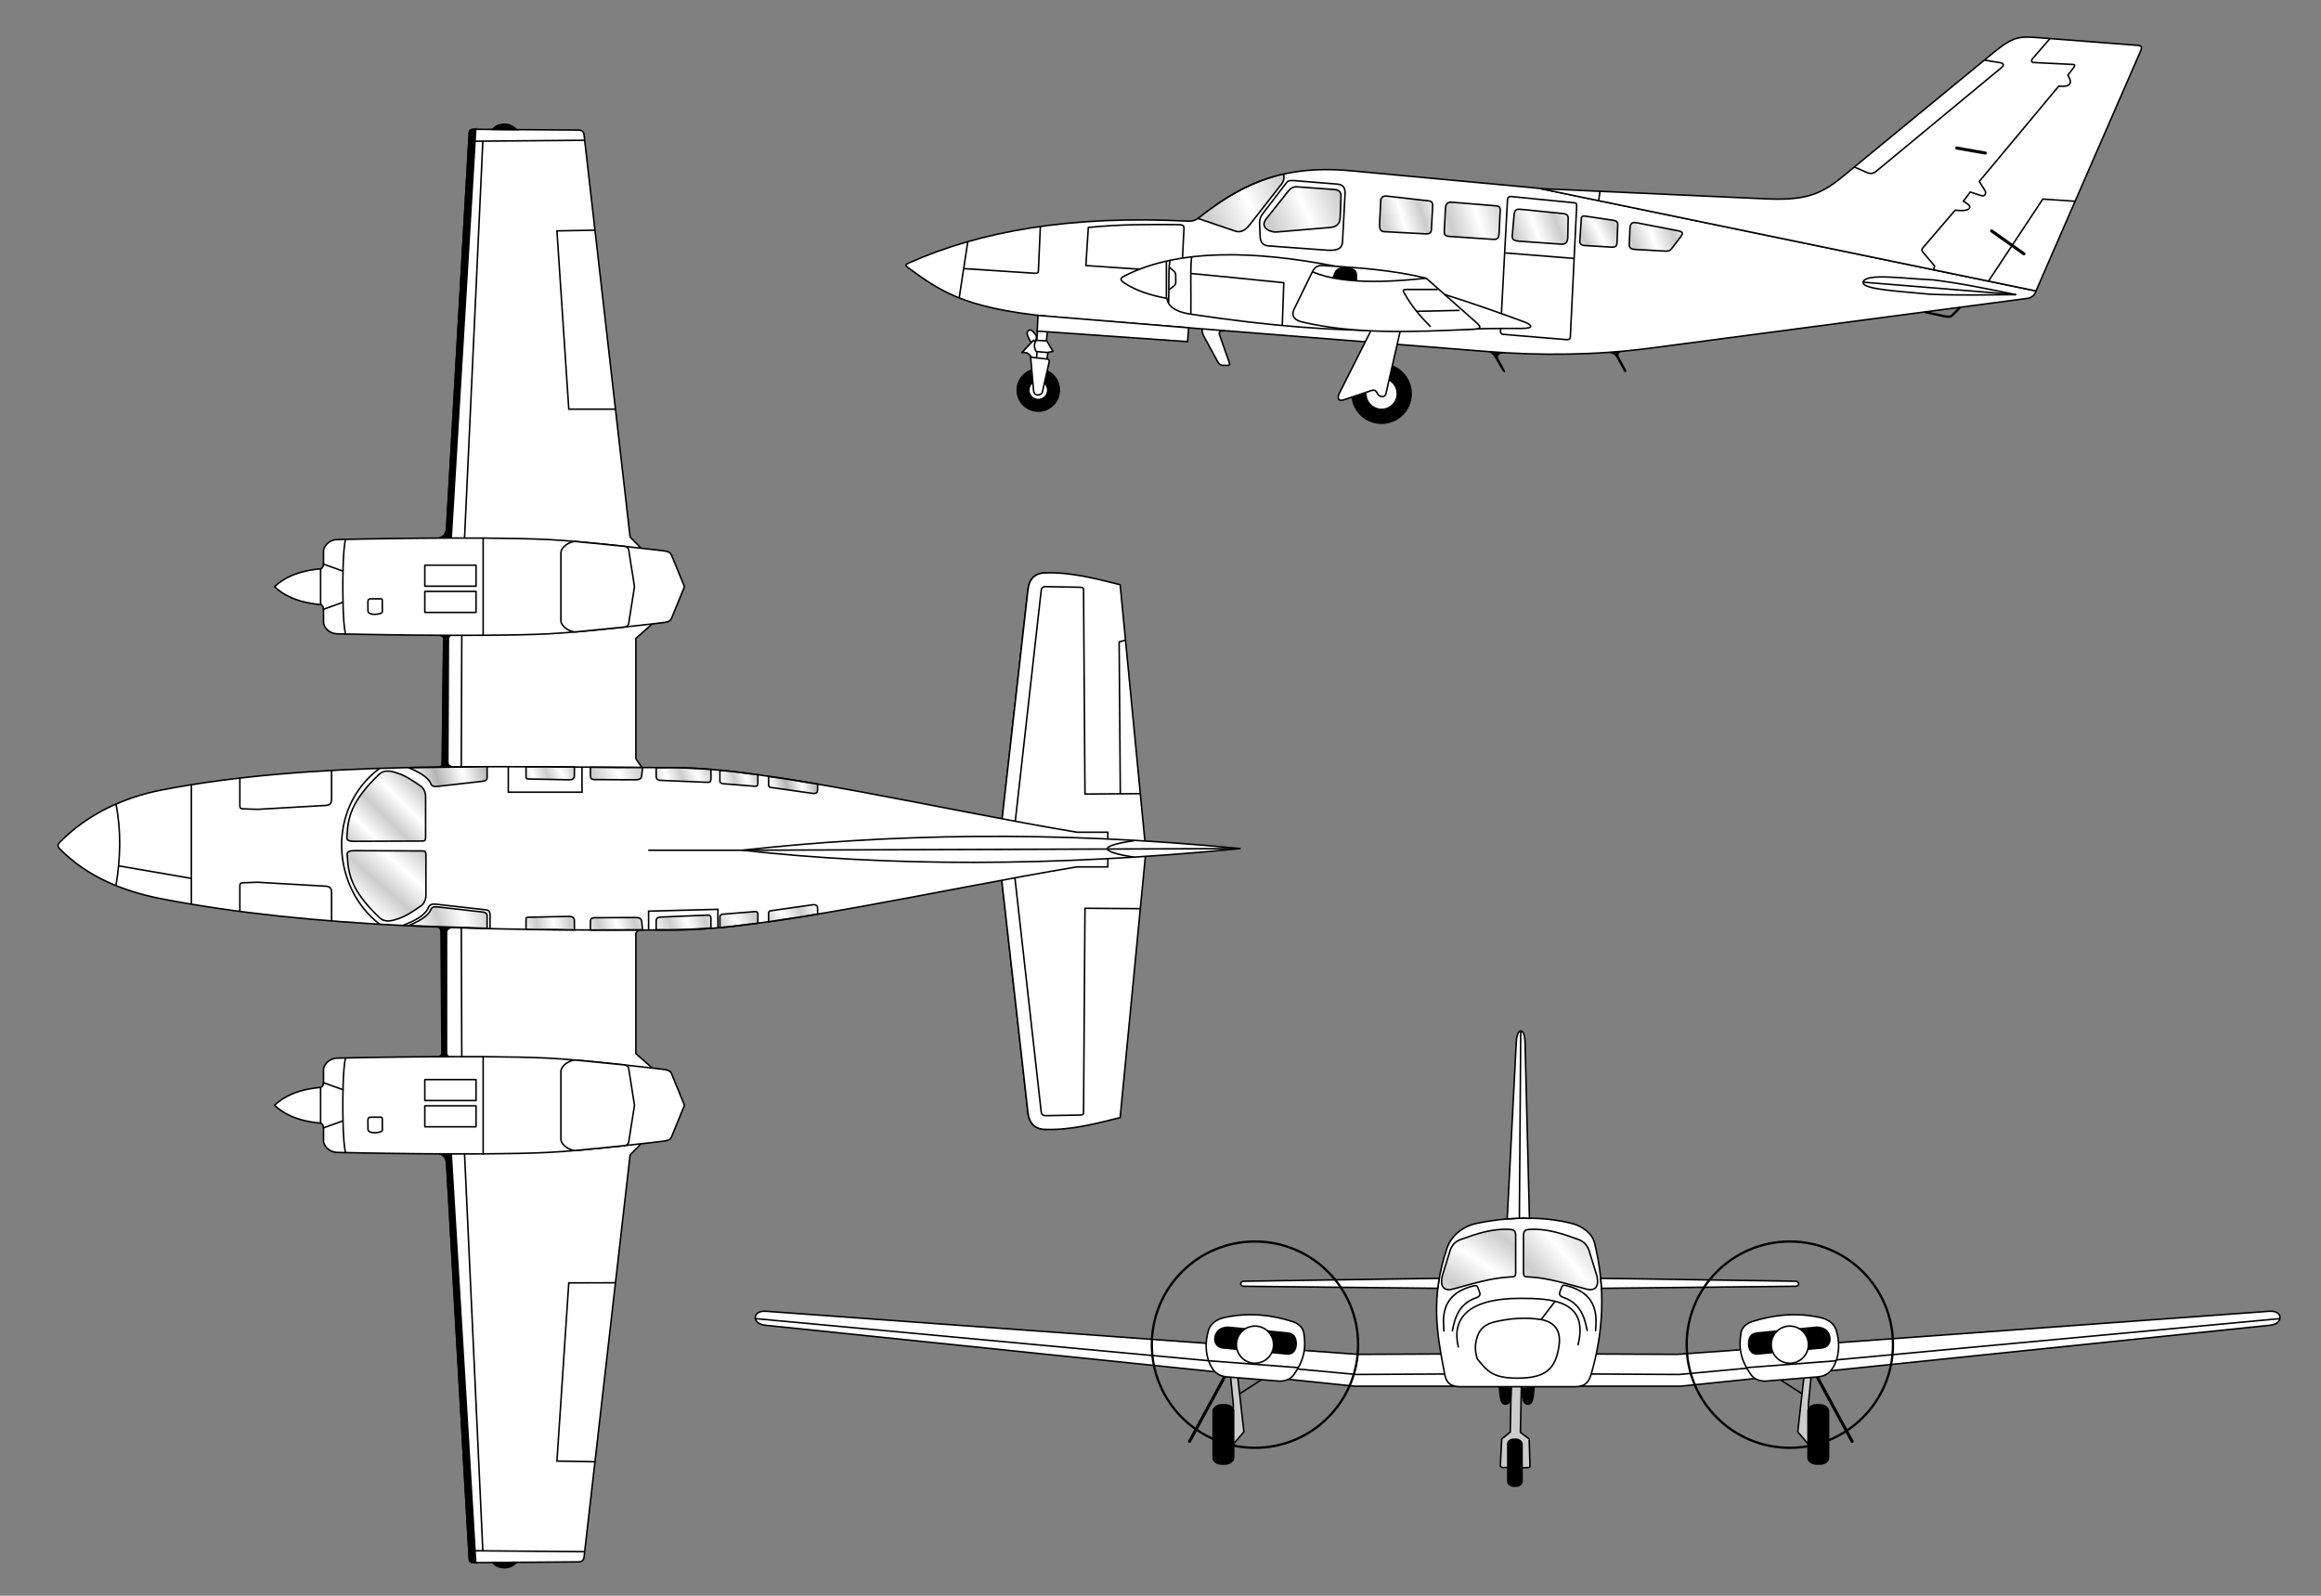 <?xml version="1.0" encoding="UTF-8" standalone="no"?>
<!-- Created with Inkscape (http://www.inkscape.org/) -->

<svg
   xmlns:dc="http://purl.org/dc/elements/1.1/"
   xmlns:cc="http://creativecommons.org/ns#"
   xmlns:rdf="http://www.w3.org/1999/02/22-rdf-syntax-ns#"
   xmlns:svg="http://www.w3.org/2000/svg"
   xmlns="http://www.w3.org/2000/svg"
   xmlns:xlink="http://www.w3.org/1999/xlink"
   xmlns:sodipodi="http://sodipodi.sourceforge.net/DTD/sodipodi-0.dtd"
   xmlns:inkscape="http://www.inkscape.org/namespaces/inkscape"
   width="800"
   height="550"
   viewBox="0 0 211.667 145.521"
   version="1.1"
   id="svg8"
   inkscape:version="0.92.2 (5c3e80d, 2017-08-06)"
   sodipodi:docname="Dreiseitenansicht_Piper_PA-44.svg">
  <rect x="0" y="0" width="211.667" height="145.521" fill="#808080" stroke="none"/>
  <defs
     id="defs2">
    <linearGradient
       inkscape:collect="always"
       id="linearGradient1863">
      <stop
         style="stop-color:#cccccc;stop-opacity:1;"
         offset="0"
         id="stop1859" />
      <stop
         style="stop-color:#cccccc;stop-opacity:0;"
         offset="1"
         id="stop1861" />
    </linearGradient>
    <linearGradient
       inkscape:collect="always"
       id="linearGradient1855">
      <stop
         style="stop-color:#cccccc;stop-opacity:1;"
         offset="0"
         id="stop1851" />
      <stop
         style="stop-color:#cccccc;stop-opacity:0;"
         offset="1"
         id="stop1853" />
    </linearGradient>
    <linearGradient
       inkscape:collect="always"
       id="linearGradient1600">
      <stop
         style="stop-color:#cccccc;stop-opacity:1;"
         offset="0"
         id="stop1596" />
      <stop
         style="stop-color:#cccccc;stop-opacity:0;"
         offset="1"
         id="stop1598" />
    </linearGradient>
    <linearGradient
       inkscape:collect="always"
       id="linearGradient1592">
      <stop
         style="stop-color:#cccccc;stop-opacity:1;"
         offset="0"
         id="stop1588" />
      <stop
         style="stop-color:#cccccc;stop-opacity:0;"
         offset="1"
         id="stop1590" />
    </linearGradient>
    <linearGradient
       inkscape:collect="always"
       id="linearGradient1584">
      <stop
         style="stop-color:#cccccc;stop-opacity:1;"
         offset="0"
         id="stop1580" />
      <stop
         style="stop-color:#cccccc;stop-opacity:0;"
         offset="1"
         id="stop1582" />
    </linearGradient>
    <linearGradient
       inkscape:collect="always"
       id="linearGradient1576">
      <stop
         style="stop-color:#cccccc;stop-opacity:1;"
         offset="0"
         id="stop1572" />
      <stop
         style="stop-color:#cccccc;stop-opacity:0;"
         offset="1"
         id="stop1574" />
    </linearGradient>
    <linearGradient
       inkscape:collect="always"
       id="linearGradient1568">
      <stop
         style="stop-color:#cccccc;stop-opacity:1;"
         offset="0"
         id="stop1564" />
      <stop
         style="stop-color:#cccccc;stop-opacity:0;"
         offset="1"
         id="stop1566" />
    </linearGradient>
    <linearGradient
       inkscape:collect="always"
       id="linearGradient1560">
      <stop
         style="stop-color:#cccccc;stop-opacity:1;"
         offset="0"
         id="stop1556" />
      <stop
         style="stop-color:#cccccc;stop-opacity:0;"
         offset="1"
         id="stop1558" />
    </linearGradient>
    <linearGradient
       inkscape:collect="always"
       id="linearGradient1552">
      <stop
         style="stop-color:#cccccc;stop-opacity:1;"
         offset="0"
         id="stop1548" />
      <stop
         style="stop-color:#cccccc;stop-opacity:0;"
         offset="1"
         id="stop1550" />
    </linearGradient>
    <linearGradient
       inkscape:collect="always"
       id="linearGradient1474">
      <stop
         style="stop-color:#cccccc;stop-opacity:1;"
         offset="0"
         id="stop1470" />
      <stop
         style="stop-color:#cccccc;stop-opacity:0;"
         offset="1"
         id="stop1472" />
    </linearGradient>
    <linearGradient
       inkscape:collect="always"
       id="linearGradient1466">
      <stop
         style="stop-color:#cccccc;stop-opacity:1;"
         offset="0"
         id="stop1462" />
      <stop
         style="stop-color:#cccccc;stop-opacity:0;"
         offset="1"
         id="stop1464" />
    </linearGradient>
    <linearGradient
       inkscape:collect="always"
       id="linearGradient1458">
      <stop
         style="stop-color:#cccccc;stop-opacity:1;"
         offset="0"
         id="stop1454" />
      <stop
         style="stop-color:#cccccc;stop-opacity:0;"
         offset="1"
         id="stop1456" />
    </linearGradient>
    <linearGradient
       inkscape:collect="always"
       id="linearGradient1450">
      <stop
         style="stop-color:#cccccc;stop-opacity:1;"
         offset="0"
         id="stop1446" />
      <stop
         style="stop-color:#cccccc;stop-opacity:0;"
         offset="1"
         id="stop1448" />
    </linearGradient>
    <linearGradient
       inkscape:collect="always"
       id="linearGradient1442">
      <stop
         style="stop-color:#cccccc;stop-opacity:1;"
         offset="0"
         id="stop1438" />
      <stop
         style="stop-color:#cccccc;stop-opacity:0;"
         offset="1"
         id="stop1440" />
    </linearGradient>
    <linearGradient
       inkscape:collect="always"
       id="linearGradient1434">
      <stop
         style="stop-color:#cccccc;stop-opacity:1;"
         offset="0"
         id="stop1430" />
      <stop
         style="stop-color:#cccccc;stop-opacity:0;"
         offset="1"
         id="stop1432" />
    </linearGradient>
    <linearGradient
       inkscape:collect="always"
       id="linearGradient1426">
      <stop
         style="stop-color:#cccccc;stop-opacity:1;"
         offset="0"
         id="stop1422" />
      <stop
         style="stop-color:#cccccc;stop-opacity:0;"
         offset="1"
         id="stop1424" />
    </linearGradient>
    <linearGradient
       inkscape:collect="always"
       id="linearGradient1418">
      <stop
         style="stop-color:#cccccc;stop-opacity:1;"
         offset="0"
         id="stop1414" />
      <stop
         style="stop-color:#cccccc;stop-opacity:0;"
         offset="1"
         id="stop1416" />
    </linearGradient>
    <linearGradient
       inkscape:collect="always"
       id="linearGradient1410">
      <stop
         style="stop-color:#b3b3b3;stop-opacity:1;"
         offset="0"
         id="stop1406" />
      <stop
         style="stop-color:#b3b3b3;stop-opacity:0;"
         offset="1"
         id="stop1408" />
    </linearGradient>
    <linearGradient
       inkscape:collect="always"
       id="linearGradient1402">
      <stop
         style="stop-color:#cccccc;stop-opacity:1;"
         offset="0"
         id="stop1398" />
      <stop
         style="stop-color:#cccccc;stop-opacity:0;"
         offset="1"
         id="stop1400" />
    </linearGradient>
    <linearGradient
       inkscape:collect="always"
       id="linearGradient1394">
      <stop
         style="stop-color:#cccccc;stop-opacity:1;"
         offset="0"
         id="stop1390" />
      <stop
         style="stop-color:#cccccc;stop-opacity:0;"
         offset="1"
         id="stop1392" />
    </linearGradient>
    <linearGradient
       inkscape:collect="always"
       id="linearGradient1386">
      <stop
         style="stop-color:#cccccc;stop-opacity:1;"
         offset="0"
         id="stop1382" />
      <stop
         style="stop-color:#cccccc;stop-opacity:0;"
         offset="1"
         id="stop1384" />
    </linearGradient>
    <linearGradient
       inkscape:collect="always"
       id="linearGradient1372">
      <stop
         style="stop-color:#cccccc;stop-opacity:1;"
         offset="0"
         id="stop1368" />
      <stop
         style="stop-color:#cccccc;stop-opacity:0;"
         offset="1"
         id="stop1370" />
    </linearGradient>
    <linearGradient
       inkscape:collect="always"
       id="linearGradient1364">
      <stop
         style="stop-color:#b3b3b3;stop-opacity:1;"
         offset="0"
         id="stop1360" />
      <stop
         style="stop-color:#b3b3b3;stop-opacity:0;"
         offset="1"
         id="stop1362" />
    </linearGradient>
    <linearGradient
       inkscape:collect="always"
       xlink:href="#linearGradient1364"
       id="linearGradient1366"
       x1="-969.485"
       y1="178.741"
       x2="-964.406"
       y2="177.654"
       gradientUnits="userSpaceOnUse"
       spreadMethod="reflect"
       gradientTransform="matrix(-0.265,0,0,-0.265,-182.394,270.354)" />
    <linearGradient
       inkscape:collect="always"
       xlink:href="#linearGradient1372"
       id="linearGradient1374"
       x1="-948.933"
       y1="181.954"
       x2="-945.035"
       y2="180.867"
       gradientUnits="userSpaceOnUse"
       spreadMethod="reflect"
       gradientTransform="matrix(-0.265,0,0,-0.265,-182.394,270.354)" />
    <linearGradient
       inkscape:collect="always"
       xlink:href="#linearGradient1386"
       id="linearGradient1388"
       x1="-932.783"
       y1="183.789"
       x2="-928.026"
       y2="182.095"
       gradientUnits="userSpaceOnUse"
       spreadMethod="reflect"
       gradientTransform="matrix(-0.265,0,0,-0.265,-182.394,270.354)" />
    <linearGradient
       inkscape:collect="always"
       xlink:href="#linearGradient1394"
       id="linearGradient1396"
       x1="-909.127"
       y1="184.269"
       x2="-901.19"
       y2="181.812"
       gradientUnits="userSpaceOnUse"
       spreadMethod="reflect"
       gradientTransform="matrix(-0.265,0,0,-0.265,-182.394,270.354)" />
    <linearGradient
       inkscape:collect="always"
       xlink:href="#linearGradient1402"
       id="linearGradient1404"
       x1="-885.816"
       y1="184.605"
       x2="-881.321"
       y2="183.01"
       gradientUnits="userSpaceOnUse"
       spreadMethod="reflect"
       gradientTransform="matrix(-0.265,0,0,-0.265,-182.394,270.354)" />
    <linearGradient
       inkscape:collect="always"
       xlink:href="#linearGradient1410"
       id="linearGradient1412"
       x1="-855.776"
       y1="184.724"
       x2="-847.378"
       y2="182.341"
       gradientUnits="userSpaceOnUse"
       spreadMethod="reflect"
       gradientTransform="matrix(-0.265,0,0,-0.265,-182.394,270.354)" />
    <linearGradient
       inkscape:collect="always"
       xlink:href="#linearGradient1418"
       id="linearGradient1420"
       x1="-831.476"
       y1="178.332"
       x2="-826.13"
       y2="172.987"
       gradientUnits="userSpaceOnUse"
       spreadMethod="reflect"
       gradientTransform="matrix(-0.265,0,0,-0.265,-182.394,270.354)" />
    <linearGradient
       inkscape:collect="always"
       xlink:href="#linearGradient1426"
       id="linearGradient1428"
       x1="-833.532"
       y1="155.731"
       x2="-827.6"
       y2="148.933"
       gradientUnits="userSpaceOnUse"
       spreadMethod="reflect"
       gradientTransform="matrix(-0.265,0,0,-0.265,-182.394,270.354)" />
    <linearGradient
       inkscape:collect="always"
       xlink:href="#linearGradient1434"
       id="linearGradient1436"
       x1="-838.692"
       y1="133.297"
       x2="-846.855"
       y2="135.829"
       gradientUnits="userSpaceOnUse"
       spreadMethod="reflect" />
    <linearGradient
       inkscape:collect="always"
       xlink:href="#linearGradient1442"
       id="linearGradient1444"
       x1="-952.618"
       y1="131.353"
       x2="-957.627"
       y2="134.099"
       gradientUnits="userSpaceOnUse"
       spreadMethod="reflect"
       gradientTransform="matrix(-0.265,0,0,-0.265,-182.394,270.354)" />
    <linearGradient
       inkscape:collect="always"
       xlink:href="#linearGradient1450"
       id="linearGradient1452"
       x1="-935.869"
       y1="129.358"
       x2="-941.323"
       y2="132.362"
       gradientUnits="userSpaceOnUse"
       spreadMethod="reflect"
       gradientTransform="matrix(-0.265,0,0,-0.265,-182.394,270.354)" />
    <linearGradient
       inkscape:collect="always"
       xlink:href="#linearGradient1458"
       id="linearGradient1460"
       x1="-930.766"
       y1="132.228"
       x2="-925.154"
       y2="130.357"
       gradientUnits="userSpaceOnUse"
       spreadMethod="reflect"
       gradientTransform="matrix(-0.265,0,0,-0.265,-182.394,270.354)" />
    <linearGradient
       inkscape:collect="always"
       xlink:href="#linearGradient1466"
       id="linearGradient1468"
       x1="-906.578"
       y1="131.694"
       x2="-900.698"
       y2="129.957"
       gradientUnits="userSpaceOnUse"
       spreadMethod="reflect"
       gradientTransform="matrix(-0.265,0,0,-0.265,-182.394,270.354)" />
    <linearGradient
       inkscape:collect="always"
       xlink:href="#linearGradient1474"
       id="linearGradient1476"
       x1="-884.395"
       y1="132.095"
       x2="-878.782"
       y2="130.892"
       gradientUnits="userSpaceOnUse"
       spreadMethod="reflect" />
    <linearGradient
       inkscape:collect="always"
       xlink:href="#linearGradient1552"
       id="linearGradient1554"
       x1="42.095"
       y1="222.432"
       x2="55.859"
       y2="216.418"
       gradientUnits="userSpaceOnUse"
       spreadMethod="reflect"
       gradientTransform="matrix(0.265,0,0,0.265,98.933,112.38)" />
    <linearGradient
       inkscape:collect="always"
       xlink:href="#linearGradient1560"
       id="linearGradient1562"
       x1="64.278"
       y1="225.104"
       x2="75.905"
       y2="219.759"
       gradientUnits="userSpaceOnUse"
       spreadMethod="reflect"
       gradientTransform="matrix(0.265,0,0,0.265,98.933,112.38)" />
    <linearGradient
       inkscape:collect="always"
       xlink:href="#linearGradient1568"
       id="linearGradient1570"
       x1="103.032"
       y1="225.639"
       x2="109.581"
       y2="223.501"
       gradientUnits="userSpaceOnUse"
       spreadMethod="reflect"
       gradientTransform="matrix(0.265,0,0,0.265,98.933,112.38)" />
    <linearGradient
       inkscape:collect="always"
       xlink:href="#linearGradient1576"
       id="linearGradient1578"
       x1="126.552"
       y1="226.975"
       x2="135.773"
       y2="224.169"
       gradientUnits="userSpaceOnUse"
       spreadMethod="reflect"
       gradientTransform="matrix(0.265,0,0,0.265,98.933,112.38)" />
    <linearGradient
       inkscape:collect="always"
       xlink:href="#linearGradient1584"
       id="linearGradient1586"
       x1="147.934"
       y1="228.178"
       x2="154.883"
       y2="225.505"
       gradientUnits="userSpaceOnUse"
       spreadMethod="reflect"
       gradientTransform="matrix(0.265,0,0,0.265,98.933,112.38)" />
    <linearGradient
       inkscape:collect="always"
       xlink:href="#linearGradient1592"
       id="linearGradient1594"
       x1="172.255"
       y1="230.584"
       x2="177.2"
       y2="228.044"
       gradientUnits="userSpaceOnUse"
       spreadMethod="reflect"
       gradientTransform="matrix(0.265,0,0,0.265,98.933,112.38)" />
    <linearGradient
       inkscape:collect="always"
       xlink:href="#linearGradient1600"
       id="linearGradient1602"
       x1="189.093"
       y1="231.92"
       x2="195.508"
       y2="229.514"
       gradientUnits="userSpaceOnUse"
       spreadMethod="reflect"
       gradientTransform="matrix(0.265,0,0,0.265,98.933,112.38)" />
    <linearGradient
       inkscape:collect="always"
       xlink:href="#linearGradient1855"
       id="linearGradient1857"
       x1="723.635"
       y1="933.134"
       x2="733.085"
       y2="925.196"
       gradientUnits="userSpaceOnUse"
       spreadMethod="reflect"
       gradientTransform="matrix(0.265,0,0,0.265,-52.064,20.1)" />
    <linearGradient
       inkscape:collect="always"
       xlink:href="#linearGradient1863"
       id="linearGradient1865"
       x1="695.665"
       y1="936.536"
       x2="701.902"
       y2="927.275"
       gradientUnits="userSpaceOnUse"
       spreadMethod="reflect"
       gradientTransform="matrix(0.265,0,0,0.265,-52.064,20.1)" />
    <linearGradient
       inkscape:collect="always"
       xlink:href="#linearGradient1474"
       id="linearGradient1940"
       gradientUnits="userSpaceOnUse"
       x1="-884.395"
       y1="132.095"
       x2="-878.782"
       y2="130.892"
       spreadMethod="reflect"
       gradientTransform="matrix(-0.265,0,0,-0.265,-182.394,270.354)" />
    <linearGradient
       inkscape:collect="always"
       xlink:href="#linearGradient1434"
       id="linearGradient1942"
       gradientUnits="userSpaceOnUse"
       x1="-838.692"
       y1="133.297"
       x2="-846.855"
       y2="135.829"
       spreadMethod="reflect"
       gradientTransform="matrix(-0.265,0,0,-0.265,-182.394,270.354)" />
  </defs>
  <sodipodi:namedview
     id="base"
     pagecolor="#ffffff"
     bordercolor="#666666"
     borderopacity="1.0"
     inkscape:pageopacity="0.0"
     inkscape:pageshadow="2"
     inkscape:zoom="0.7"
     inkscape:cx="381.48831"
     inkscape:cy="334.75639"
     inkscape:document-units="mm"
     inkscape:current-layer="layer1"
     showgrid="false"
     inkscape:window-width="1532"
     inkscape:window-height="878"
     inkscape:window-x="60"
     inkscape:window-y="-8"
     inkscape:window-maximized="1"
     units="px" />
  <g
     inkscape:label="Ebene 1"
     inkscape:groupmode="layer"
     id="layer1"
     transform="translate(0,-151.479)">
    <path
       style="fill:#ffffff;fill-rule:evenodd;stroke:#000000;stroke-width:0.14;stroke-linecap:round;stroke-linejoin:round;stroke-miterlimit:4;stroke-dasharray:none;stroke-opacity:1"
       d="m 58.565,235.737 -0.576,0.852 v 10.97 l 1.503,1.327 -0.852,6.712 -1.177,1.202 -4.201,36.694 c -0.031,0.275 -0.213,0.414 -0.522,0.416 l -9.239,0.07 c -0.262,0.002 -0.681,0.061 -0.701,-0.301 l -2.076,-36.339 c -0.032,-0.552 -0.297,-0.775 -0.611,-0.894 l 0.345,-8.784 -0.15,-13.339 18.183,0.138 z"
       id="path839-9"
       inkscape:connector-curvature="0"
       sodipodi:nodetypes="ccccccsssssccccc" />
    <path
       style="fill:#ffffff;fill-rule:evenodd;stroke:#000000;stroke-width:0.14;stroke-linecap:round;stroke-linejoin:round;stroke-miterlimit:4;stroke-dasharray:none;stroke-opacity:1"
       d="m 58.565,221.514 -0.576,-0.852 v -10.97 l 1.503,-1.327 -0.852,-6.712 -1.177,-1.202 -4.201,-36.694 c -0.031,-0.275 -0.213,-0.414 -0.522,-0.416 l -9.239,-0.07 c -0.262,-0.002 -0.681,-0.061 -0.701,0.301 l -2.076,36.339 c -0.032,0.552 -0.297,0.775 -0.611,0.894 l 0.345,8.784 -0.15,13.339 18.183,-0.138 z"
       id="path839"
       inkscape:connector-curvature="0"
       sodipodi:nodetypes="ccccccsssssccccc" />
    <path
       style="fill:#000000;fill-rule:evenodd;stroke:#000000;stroke-width:0.14;stroke-linecap:butt;stroke-linejoin:miter;stroke-miterlimit:4;stroke-dasharray:none;stroke-opacity:1"
       d="m 41.06,209.426 c -0.104,0.093 -0.168,0.2 -0.168,0.345 l -0.05,11.208 c 0.01,0.213 0.126,0.365 0.407,0.425 l -1.152,0.041 c 0.218,-0.088 0.239,-0.278 0.241,-0.476 l 0.131,-11.208 c 0.002,-0.18 -0.129,-0.297 -0.319,-0.338 z"
       id="path1268-8"
       inkscape:connector-curvature="0"
       sodipodi:nodetypes="cscccsscc" />
    <path
       style="fill:none;fill-rule:evenodd;stroke:#000000;stroke-width:0.14;stroke-linecap:butt;stroke-linejoin:miter;stroke-miterlimit:4;stroke-dasharray:none;stroke-opacity:1"
       d="m 44.033,164.349 -1.722,37.38 -0.197,7.693 -0.053,13.477"
       id="path847"
       inkscape:connector-curvature="0" />
    <path
       style="fill:#000000;fill-rule:evenodd;stroke:#000000;stroke-width:0.14;stroke-linecap:butt;stroke-linejoin:miter;stroke-miterlimit:4;stroke-dasharray:none;stroke-opacity:1"
       d="m 43.388,163.275 -2.255,37.565 -1.013,-0.038 -0.009,-0.283 c 0.404,-0.143 0.572,-0.446 0.611,-0.837 l 2.072,-36.052 c -0.004,-0.334 0.257,-0.384 0.593,-0.354 z"
       id="path849"
       inkscape:connector-curvature="0"
       sodipodi:nodetypes="ccccccc" />
    <path
       inkscape:connector-curvature="0"
       style="opacity:1;fill:#ffffff;fill-opacity:1;stroke:#000000;stroke-width:0.14;stroke-linecap:round;stroke-linejoin:round;stroke-miterlimit:4;stroke-dasharray:none;stroke-dashoffset:0;stroke-opacity:1;paint-order:stroke fill markers"
       d="m 61.24,202.097 c -0.09,-0.212 -0.267,-0.345 -0.815,-0.398 0,0 -6.942,-0.848 -10.431,-1.018 -6.386,-0.311 -19.179,0 -19.179,0 -0.856,0 -1.311,0.664 -1.311,1.045 v 1.151 c 0,0.207 -0.091,0.459 -0.301,0.478 -2.144,0.193 -3.405,0.893 -4.162,1.626 0.757,0.733 2.018,1.433 4.162,1.626 0.21,0.019 0.301,0.271 0.301,0.478 v 1.151 c 0,0.381 0.454,1.045 1.311,1.045 0,0 12.794,0.311 19.179,0 3.489,-0.17 10.431,-1.018 10.431,-1.018 0.548,-0.053 0.725,-0.187 0.815,-0.398 l 1.182,-2.883 z"
       id="path1304" />
    <path
       style="fill:none;fill-rule:evenodd;stroke:#000000;stroke-width:0.14;stroke-linecap:butt;stroke-linejoin:miter;stroke-miterlimit:4;stroke-dasharray:none;stroke-opacity:1"
       d="m 56.123,188.793 -4.252,-0.003 -1.08,-16.257 3.471,-0.062"
       id="path841"
       inkscape:connector-curvature="0" />
    <path
       style="fill:none;fill-rule:evenodd;stroke:#000000;stroke-width:0.14;stroke-linecap:butt;stroke-linejoin:miter;stroke-miterlimit:4;stroke-dasharray:none;stroke-opacity:1"
       d="m 53.323,164.271 -10.562,0.09"
       id="path843"
       inkscape:connector-curvature="0" />
    <path
       style="fill:#000000;fill-rule:evenodd;stroke:#000000;stroke-width:0.14;stroke-linecap:butt;stroke-linejoin:miter;stroke-miterlimit:4;stroke-dasharray:none;stroke-opacity:1"
       d="m 47.121,163.302 c -0.293,-0.277 -0.633,-0.492 -1.133,-0.496 -0.578,0.029 -0.864,0.225 -1.052,0.478 z"
       id="path845"
       inkscape:connector-curvature="0"
       sodipodi:nodetypes="cccc" />
    <path
       style="fill:none;fill-rule:evenodd;stroke:#000000;stroke-width:0.14;stroke-linecap:butt;stroke-linejoin:miter;stroke-miterlimit:4;stroke-dasharray:none;stroke-opacity:1"
       d="m 56.123,268.459 -4.252,0.003 -1.08,16.257 3.471,0.062"
       id="path841-8"
       inkscape:connector-curvature="0" />
    <path
       style="fill:none;fill-rule:evenodd;stroke:#000000;stroke-width:0.14;stroke-linecap:butt;stroke-linejoin:miter;stroke-miterlimit:4;stroke-dasharray:none;stroke-opacity:1"
       d="m 53.323,292.981 -10.562,-0.09"
       id="path843-6"
       inkscape:connector-curvature="0" />
    <path
       style="fill:#000000;fill-rule:evenodd;stroke:#000000;stroke-width:0.14;stroke-linecap:butt;stroke-linejoin:miter;stroke-miterlimit:4;stroke-dasharray:none;stroke-opacity:1"
       d="m 47.121,293.95 c -0.293,0.277 -0.633,0.492 -1.133,0.496 -0.578,-0.029 -0.864,-0.225 -1.052,-0.478 z"
       id="path845-8"
       inkscape:connector-curvature="0"
       sodipodi:nodetypes="cccc" />
    <path
       style="fill:none;fill-rule:evenodd;stroke:#000000;stroke-width:0.14;stroke-linecap:butt;stroke-linejoin:miter;stroke-miterlimit:4;stroke-dasharray:none;stroke-opacity:1"
       d="m 44.033,292.903 -1.722,-37.38 -0.197,-7.693 -0.053,-13.477"
       id="path847-2"
       inkscape:connector-curvature="0" />
    <path
       style="fill:#000000;fill-rule:evenodd;stroke:#000000;stroke-width:0.14;stroke-linecap:butt;stroke-linejoin:miter;stroke-miterlimit:4;stroke-dasharray:none;stroke-opacity:1"
       d="m 43.388,293.977 -2.255,-37.587 -1.013,0.038 -0.009,0.283 c 0.404,0.143 0.572,0.446 0.611,0.837 l 2.072,36.074 c -0.004,0.334 0.257,0.384 0.593,0.354 z"
       id="path849-1"
       inkscape:connector-curvature="0"
       sodipodi:nodetypes="ccccccc" />
    <path
       inkscape:connector-curvature="0"
       style="opacity:1;fill:#ffffff;fill-opacity:1;stroke:#000000;stroke-width:0.14;stroke-linecap:round;stroke-linejoin:round;stroke-miterlimit:4;stroke-dasharray:none;stroke-dashoffset:0;stroke-opacity:1;paint-order:stroke fill markers"
       d="m 61.24,255.155 c -0.09,0.212 -0.267,0.345 -0.815,0.398 0,0 -6.942,0.848 -10.431,1.018 -6.386,0.311 -19.179,0 -19.179,0 -0.856,0 -1.311,-0.664 -1.311,-1.045 v -1.151 c 0,-0.207 -0.091,-0.459 -0.301,-0.478 -2.144,-0.193 -3.405,-0.893 -4.162,-1.626 0.757,-0.733 2.018,-1.433 4.162,-1.626 0.21,-0.019 0.301,-0.271 0.301,-0.478 v -1.151 c 0,-0.381 0.454,-1.045 1.311,-1.045 0,0 12.794,-0.311 19.179,0 3.489,0.17 10.431,1.018 10.431,1.018 0.548,0.053 0.725,0.187 0.815,0.398 l 1.182,2.883 z"
       id="path1320" />
    <g
       id="g1037"
       transform="matrix(-0.265,0,0,-0.265,13.158,243.105)"
       style="fill:#ffffff;stroke:#000000;stroke-width:0.529;stroke-miterlimit:4;stroke-dasharray:none">
      <path
         sodipodi:nodetypes="ccsscc"
         inkscape:connector-curvature="0"
         id="path1028"
         d="m -344.714,53.205 8.882,-92.037 c 8.533,-2.145 17.066,-4.352 25.599,-4.068 4.527,0.151 5.792,2.784 6.147,5.947 l 10.089,89.803 z"
         style="fill:#ffffff;fill-rule:evenodd;stroke:#000000;stroke-width:0.529;stroke-linecap:butt;stroke-linejoin:round;stroke-miterlimit:4;stroke-dasharray:none;stroke-opacity:1" />
      <path
         sodipodi:nodetypes="cscc"
         inkscape:connector-curvature="0"
         id="path1030"
         d="m -310.224,-42.919 c 3.818,0.085 5.712,2.159 6.142,5.977 l 0.019,0.164 10.267,91.03"
         style="fill:#ffffff;fill-rule:evenodd;stroke:#000000;stroke-width:0.529;stroke-linecap:round;stroke-linejoin:round;stroke-miterlimit:4;stroke-dasharray:none;stroke-opacity:1" />
      <path
         sodipodi:nodetypes="ccssssc"
         inkscape:connector-curvature="0"
         id="path1032"
         d="m -342.84,33.071 19.11,0.134 0.49,-70.312 c 0.003,-0.442 0.088,-0.829 1.276,-0.85 l 11.67,-0.213 c 1.42,-0.026 1.571,0.773 1.654,1.512 l 9.851,87.69"
         style="fill:#ffffff;fill-rule:evenodd;stroke:#000000;stroke-width:0.529;stroke-linecap:butt;stroke-linejoin:miter;stroke-miterlimit:4;stroke-dasharray:none;stroke-opacity:1" />
    </g>
    <g
       transform="matrix(-0.265,0,0,0.265,13.158,215.09)"
       id="g1037-3"
       style="fill:#ffffff;stroke:#000000;stroke-width:0.529;stroke-miterlimit:4;stroke-dasharray:none">
      <path
         sodipodi:nodetypes="ccsscc"
         inkscape:connector-curvature="0"
         id="path1028-4"
         d="m -344.714,53.205 8.882,-92.037 c 8.533,-2.145 17.066,-4.352 25.599,-4.068 4.527,0.151 5.792,2.784 6.147,5.947 l 10.089,89.803 z"
         style="fill:#ffffff;fill-rule:evenodd;stroke:#000000;stroke-width:0.529;stroke-linecap:butt;stroke-linejoin:round;stroke-miterlimit:4;stroke-dasharray:none;stroke-opacity:1" />
      <path
         sodipodi:nodetypes="cscc"
         inkscape:connector-curvature="0"
         id="path1030-2"
         d="m -310.224,-42.919 c 3.818,0.085 5.712,2.159 6.142,5.977 l 0.019,0.164 10.267,91.03"
         style="fill:#ffffff;fill-rule:evenodd;stroke:#000000;stroke-width:0.529;stroke-linecap:round;stroke-linejoin:round;stroke-miterlimit:4;stroke-dasharray:none;stroke-opacity:1" />
      <path
         sodipodi:nodetypes="ccssssc"
         inkscape:connector-curvature="0"
         id="path1032-2"
         d="m -342.84,33.071 19.11,0.134 0.49,-70.312 c 0.003,-0.442 0.088,-0.829 1.276,-0.85 l 11.67,-0.213 c 1.42,-0.026 1.571,0.773 1.654,1.512 l 9.851,87.69"
         style="fill:#ffffff;fill-rule:evenodd;stroke:#000000;stroke-width:0.529;stroke-linecap:butt;stroke-linejoin:miter;stroke-miterlimit:4;stroke-dasharray:none;stroke-opacity:1" />
    </g>
    <path
       id="path1087-9"
       style="fill:#ffffff;fill-rule:evenodd;stroke:#000000;stroke-width:0.14;stroke-linecap:butt;stroke-linejoin:miter;stroke-miterlimit:4;stroke-dasharray:none;stroke-opacity:1"
       d="m 101.033,227.371 h -2.816 c -12.494,-2.082 -28.271,-5.847 -36.499,-5.881 -17.165,-0.07 -33.221,-0.624 -46.93,2.02 -3.47,0.669 -6.798,2.194 -9.333,4.773 -0.126,0.129 -0.168,0.246 -0.168,0.305 0,0.06 0.042,0.177 0.168,0.305 2.535,2.579 5.863,3.891 9.333,4.56 13.71,2.644 29.765,2.904 46.93,2.834 8.228,-0.034 24.005,-3.673 36.499,-5.756 h 2.816 z"
       inkscape:connector-curvature="0"
       sodipodi:nodetypes="ccssccsssccc" />
    <path
       style="fill:none;fill-rule:evenodd;stroke:#000000;stroke-width:0.14;stroke-linecap:butt;stroke-linejoin:miter;stroke-miterlimit:4;stroke-dasharray:none;stroke-opacity:1"
       d="m 102.657,209.843 -0.595,0.175 0.106,13.837"
       id="path1063"
       inkscape:connector-curvature="0" />
    <path
       id="path1065-4"
       style="fill:#ffffff;fill-rule:evenodd;stroke:#000000;stroke-width:0.14;stroke-linecap:round;stroke-linejoin:round;stroke-miterlimit:4;stroke-dasharray:none;stroke-opacity:1;paint-order:markers fill stroke"
       d="m 67.706,229.013 c 13.151,1.466 28.228,1.535 45.382,-0.15 -17.154,-1.686 -32.231,-1.315 -45.382,0.15 z"
       inkscape:connector-curvature="0"
       sodipodi:nodetypes="ccc" />
    <path
       style="fill:none;fill-rule:evenodd;stroke:#000000;stroke-width:0.14;stroke-linecap:butt;stroke-linejoin:miter;stroke-miterlimit:4;stroke-dasharray:none;stroke-opacity:1"
       d="m 113.088,228.863 -45.257,0.15"
       id="path1083"
       inkscape:connector-curvature="0"
       sodipodi:nodetypes="cc" />
    <path
       style="fill:none;fill-rule:evenodd;stroke:#000000;stroke-width:0.14;stroke-linecap:butt;stroke-linejoin:miter;stroke-miterlimit:4;stroke-dasharray:none;stroke-opacity:1"
       d="m 103.433,229.654 c -2.982,-0.49 -3.521,-0.992 0,-1.515"
       id="path1085"
       inkscape:connector-curvature="0"
       sodipodi:nodetypes="cc" />
    <path
       style="fill:none;fill-rule:evenodd;stroke:#000000;stroke-width:0.14;stroke-linecap:round;stroke-linejoin:round;stroke-miterlimit:4;stroke-dasharray:none;stroke-opacity:1"
       d="M 67.832,229.013 H 59.166"
       id="path1105"
       inkscape:connector-curvature="0" />
    <path
       style="fill:none;fill-rule:evenodd;stroke:#000000;stroke-width:0.14;stroke-linecap:butt;stroke-linejoin:miter;stroke-miterlimit:4;stroke-dasharray:none;stroke-opacity:1"
       d="m 30.239,235.452 v -2.542 c 0,-0.346 -0.082,-0.591 -0.476,-0.614 l -6.286,-0.363 -1.34,0.05 c -0.179,0.007 -0.263,0.054 -0.263,0.301 v 2.292"
       id="path1107"
       inkscape:connector-curvature="0"
       sodipodi:nodetypes="csscssc" />
    <path
       style="fill:none;fill-rule:evenodd;stroke:#000000;stroke-width:0.14;stroke-linecap:butt;stroke-linejoin:miter;stroke-miterlimit:4;stroke-dasharray:none;stroke-opacity:1"
       d="m 30.239,221.766 v 2.542 c 0,0.346 -0.082,0.591 -0.476,0.614 l -6.286,0.363 -1.34,-0.05 c -0.179,-0.007 -0.263,-0.054 -0.263,-0.301 v -2.479"
       id="path1107-6"
       inkscape:connector-curvature="0"
       sodipodi:nodetypes="csscssc" />
    <path
       style="fill:none;fill-rule:evenodd;stroke:#000000;stroke-width:0.14;stroke-linecap:butt;stroke-linejoin:miter;stroke-miterlimit:4;stroke-dasharray:none;stroke-opacity:1"
       d="M 17.453,233.937 V 223.055"
       id="path1124"
       inkscape:connector-curvature="0" />
    <path
       style="fill:none;fill-rule:evenodd;stroke:#000000;stroke-width:0.14;stroke-linecap:butt;stroke-linejoin:miter;stroke-miterlimit:4;stroke-dasharray:none;stroke-opacity:1"
       d="m 10.578,232.221 c 0.412,-2.482 0.488,-4.952 0,-7.401"
       id="path1128"
       inkscape:connector-curvature="0"
       sodipodi:nodetypes="cc" />
    <path
       style="fill:none;fill-rule:evenodd;stroke:#000000;stroke-width:0.14;stroke-linecap:butt;stroke-linejoin:miter;stroke-miterlimit:4;stroke-dasharray:none;stroke-opacity:1"
       d="m 17.453,231.583 -6.612,-1.14"
       id="path1130"
       inkscape:connector-curvature="0" />
    <path
       style="fill:none;fill-rule:evenodd;stroke:#000000;stroke-width:0.14;stroke-linecap:butt;stroke-linejoin:miter;stroke-miterlimit:4;stroke-dasharray:none;stroke-opacity:1"
       d="m 34.622,235.756 c -4.346,-3.328 -4.891,-10.545 0,-14.221"
       id="path1132"
       inkscape:connector-curvature="0"
       sodipodi:nodetypes="cc" />
    <path
       style="fill:url(#linearGradient1428);fill-opacity:1;fill-rule:evenodd;stroke:#000000;stroke-width:0.14;stroke-linecap:butt;stroke-linejoin:miter;stroke-miterlimit:4;stroke-dasharray:none;stroke-opacity:1"
       d="m 32.318,229.053 c -0.689,-0.003 -0.665,0.222 -0.651,0.451 0.096,1.583 0.279,3.133 2.943,5.66 0.504,0.478 1.167,0.283 1.728,0.088 0.747,-0.26 1.339,-0.671 2.063,-1.171 0.257,-0.178 0.442,-0.563 0.442,-0.933 v -3.694 c 0,-0.436 -0.162,-0.352 -0.313,-0.376 z"
       id="path1134"
       inkscape:connector-curvature="0"
       sodipodi:nodetypes="ssssssscs" />
    <path
       style="fill:url(#linearGradient1420);fill-opacity:1;fill-rule:evenodd;stroke:#000000;stroke-width:0.14;stroke-linecap:butt;stroke-linejoin:miter;stroke-miterlimit:4;stroke-dasharray:none;stroke-opacity:1"
       d="m 32.289,228.2 c -0.689,0.003 -0.665,-0.222 -0.651,-0.451 0.096,-1.583 0.279,-3.133 2.943,-5.66 0.504,-0.478 1.167,-0.283 1.728,-0.088 0.747,0.26 1.339,0.671 2.063,1.171 0.257,0.178 0.442,0.563 0.442,0.933 v 3.694 c 0,0.436 -0.162,0.352 -0.313,0.376 z"
       id="path1134-5"
       inkscape:connector-curvature="0"
       sodipodi:nodetypes="ssssssscs" />
    <path
       style="fill:none;fill-rule:evenodd;stroke:#000000;stroke-width:0.14;stroke-linecap:butt;stroke-linejoin:miter;stroke-miterlimit:4;stroke-dasharray:none;stroke-opacity:1"
       d="m 65.472,236.101 v -1.7 l -6.322,0.168 v 1.7"
       id="path1151"
       inkscape:connector-curvature="0" />
    <path
       style="fill:none;fill-rule:evenodd;stroke:#000000;stroke-width:0.14;stroke-linecap:butt;stroke-linejoin:miter;stroke-miterlimit:4;stroke-dasharray:none;stroke-opacity:1"
       d="m 53.08,221.439 c -0.013,0.15 0,2.279 0,2.279 h -6.725 v -2.304"
       id="path1153"
       inkscape:connector-curvature="0" />
    <path
       style="fill:url(#linearGradient1366);fill-opacity:1;fill-rule:evenodd;stroke:#000000;stroke-width:0.14;stroke-linecap:butt;stroke-linejoin:miter;stroke-miterlimit:4;stroke-dasharray:none;stroke-opacity:1"
       d="m 74.563,222.98 v 0.47 c 0,0.002 -3e-6,0.003 -5e-6,0.005 -5.3e-4,0.219 -0.042,0.433 -0.476,0.371 l -3.744,-0.532 c -0.136,-0.019 -0.25,-0.054 -0.25,-0.225 v -0.789 c 1.47,0.203 2.968,0.449 4.471,0.701 z"
       id="path1155"
       inkscape:connector-curvature="0"
       sodipodi:nodetypes="cssssscc" />
    <path
       style="fill:url(#linearGradient1444);fill-opacity:1;fill-rule:evenodd;stroke:#000000;stroke-width:0.14;stroke-linecap:butt;stroke-linejoin:miter;stroke-miterlimit:4;stroke-dasharray:none;stroke-opacity:1"
       d="m 74.563,234.838 v -0.47 c 0,-0.002 -3e-6,-0.003 -5e-6,-0.005 -5.3e-4,-0.219 -0.042,-0.433 -0.476,-0.371 l -3.744,0.532 c -0.136,0.019 -0.25,0.054 -0.25,0.225 v 0.789 c 1.47,-0.203 2.968,-0.449 4.471,-0.701 z"
       id="path1155-9"
       inkscape:connector-curvature="0"
       sodipodi:nodetypes="cssssscc" />
    <path
       style="fill:url(#linearGradient1374);fill-opacity:1;fill-rule:evenodd;stroke:#000000;stroke-width:0.14;stroke-linecap:butt;stroke-linejoin:miter;stroke-miterlimit:4;stroke-dasharray:none;stroke-opacity:1"
       d="m 69.115,222.128 v 0.789 c 0,0.232 -0.106,0.277 -0.275,0.263 l -2.868,-0.232 c -0.194,-0.005 -0.319,-0.092 -0.319,-0.232 0,-1.493 0,-0.639 0,-0.996 1.162,0.102 2.311,0.26 3.462,0.407 z"
       id="path1172"
       inkscape:connector-curvature="0"
       sodipodi:nodetypes="csscccc" />
    <path
       style="fill:url(#linearGradient1452);fill-opacity:1;fill-rule:evenodd;stroke:#000000;stroke-width:0.14;stroke-linecap:butt;stroke-linejoin:miter;stroke-miterlimit:4;stroke-dasharray:none;stroke-opacity:1"
       d="m 69.115,235.661 v -0.789 c 0,-0.232 -0.106,-0.277 -0.275,-0.263 l -2.868,0.232 c -0.194,0.005 -0.319,0.092 -0.319,0.232 0,1.493 0,0.639 0,0.996 1.162,-0.102 2.311,-0.26 3.462,-0.407 z"
       id="path1172-5"
       inkscape:connector-curvature="0"
       sodipodi:nodetypes="csscccc" />
    <path
       style="fill:url(#linearGradient1388);fill-opacity:1;fill-rule:evenodd;stroke:#000000;stroke-width:0.14;stroke-linecap:butt;stroke-linejoin:miter;stroke-miterlimit:4;stroke-dasharray:none;stroke-opacity:1"
       d="m 64.835,221.642 v 0.868 c 0,0.248 -0.095,0.319 -0.319,0.31 l -4.268,-0.177 c -0.272,-0.011 -0.407,-0.107 -0.407,-0.39 v -0.77 c 1.606,-0.022 3.271,0.032 4.994,0.159 z"
       id="path1189"
       inkscape:connector-curvature="0"
       sodipodi:nodetypes="csssscc" />
    <path
       style="fill:url(#linearGradient1460);fill-opacity:1;fill-rule:evenodd;stroke:#000000;stroke-width:0.14;stroke-linecap:butt;stroke-linejoin:miter;stroke-miterlimit:4;stroke-dasharray:none;stroke-opacity:1"
       d="m 64.835,236.109 v -0.868 c 0,-0.248 -0.095,-0.319 -0.319,-0.31 l -4.268,0.177 c -0.272,0.011 -0.407,0.107 -0.407,0.39 v 0.77 c 1.606,0.022 3.271,-0.032 4.994,-0.159 z"
       id="path1189-1"
       inkscape:connector-curvature="0"
       sodipodi:nodetypes="csssscc" />
    <path
       style="fill:url(#linearGradient1396);fill-opacity:1;fill-rule:evenodd;stroke:#000000;stroke-width:0.14;stroke-linecap:butt;stroke-linejoin:miter;stroke-miterlimit:4;stroke-dasharray:none;stroke-opacity:1"
       d="m 58.598,221.473 -0.077,0.76 -1.91e-4,0.002 c -0.027,0.271 -0.261,0.355 -0.531,0.354 l -3.737,-0.018 c -0.335,-0.002 -0.407,-0.131 -0.407,-0.354 v -0.77 z"
       id="path1206"
       inkscape:connector-curvature="0"
       sodipodi:nodetypes="ccsssscc" />
    <path
       style="fill:url(#linearGradient1468);fill-opacity:1;fill-rule:evenodd;stroke:#000000;stroke-width:0.14;stroke-linecap:butt;stroke-linejoin:miter;stroke-miterlimit:4;stroke-dasharray:none;stroke-opacity:1"
       d="m 58.598,236.266 -0.077,-0.76 -1.91e-4,-0.002 c -0.027,-0.271 -0.261,-0.355 -0.531,-0.354 l -3.737,0.018 c -0.335,0.002 -0.407,0.131 -0.407,0.354 v 0.77 z"
       id="path1206-8"
       inkscape:connector-curvature="0"
       sodipodi:nodetypes="ccsssscc" />
    <path
       style="fill:url(#linearGradient1404);fill-opacity:1;fill-rule:evenodd;stroke:#000000;stroke-width:0.14;stroke-linecap:butt;stroke-linejoin:miter;stroke-miterlimit:4;stroke-dasharray:none;stroke-opacity:1"
       d="m 52.387,221.425 -0.008,0.79 c -0.003,0.277 -0.192,0.381 -0.463,0.376 l -3.719,-0.075 c -0.125,-0.003 -0.225,-0.021 -0.225,-0.163 v -0.952 z"
       id="path1223"
       inkscape:connector-curvature="0"
       sodipodi:nodetypes="csssscc" />
    <path
       style="fill:url(#linearGradient1940);fill-opacity:1;fill-rule:evenodd;stroke:#000000;stroke-width:0.14;stroke-linecap:butt;stroke-linejoin:miter;stroke-miterlimit:4;stroke-dasharray:none;stroke-opacity:1"
       d="m 52.387,236.277 -0.008,-0.853 c -0.003,-0.277 -0.192,-0.381 -0.463,-0.376 l -3.719,0.075 c -0.125,0.003 -0.225,0.021 -0.225,0.163 v 0.952 z"
       id="path1223-2"
       inkscape:connector-curvature="0"
       sodipodi:nodetypes="csssscc" />
    <path
       style="fill:url(#linearGradient1412);fill-opacity:1;fill-rule:evenodd;stroke:#000000;stroke-width:0.14;stroke-linecap:round;stroke-linejoin:round;stroke-miterlimit:4;stroke-dasharray:none;stroke-opacity:1"
       d="m 44.424,221.394 v 0.992 c 0,0.244 -0.197,0.316 -0.46,0.345 l -4.064,0.46 c -0.373,0.042 -0.522,-0.046 -0.602,-0.23 -0.171,-0.395 -0.562,-0.86 -2.037,-1.479 z"
       id="path1240"
       inkscape:connector-curvature="0"
       sodipodi:nodetypes="csssscc" />
    <path
       style="fill:url(#linearGradient1942);fill-opacity:1;fill-rule:evenodd;stroke:#000000;stroke-width:0.14;stroke-linecap:round;stroke-linejoin:round;stroke-miterlimit:4;stroke-dasharray:none;stroke-opacity:1"
       d="m 44.424,236.135 v -1.148 c 0,-0.244 -0.197,-0.316 -0.46,-0.345 l -4.064,-0.46 c -0.373,-0.042 -0.522,0.046 -0.602,0.23 -0.171,0.395 -0.562,0.86 -2.037,1.479 z"
       id="path1240-3"
       inkscape:connector-curvature="0"
       sodipodi:nodetypes="csssscc" />
    <path
       style="fill:none;fill-rule:evenodd;stroke:#000000;stroke-width:0.14;stroke-linecap:butt;stroke-linejoin:miter;stroke-miterlimit:4;stroke-dasharray:none;stroke-opacity:1"
       d="m 44.69,236.155 3e-6,-1.271 c 0,-0.187 -0.07,-0.401 -0.363,-0.434 l -4.596,-0.518 c -0.286,-0.032 -0.545,0.026 -0.655,0.292 -0.325,0.787 -1.302,1.241 -2.364,1.656"
       id="path1257"
       inkscape:connector-curvature="0"
       sodipodi:nodetypes="cssssc" />
    <path
       style="fill:#000000;fill-rule:evenodd;stroke:#000000;stroke-width:0.14;stroke-linecap:butt;stroke-linejoin:miter;stroke-miterlimit:4;stroke-dasharray:none;stroke-opacity:1"
       d="m 40.891,247.834 c -0.104,-0.093 -0.168,-0.2 -0.168,-0.345 v -10.989 c 0.01,-0.213 0.126,-0.365 0.407,-0.425 l -1.152,-0.041 c 0.218,0.088 0.24,0.278 0.241,0.476 l 0.081,10.989 c 0.001,0.18 -0.129,0.297 -0.319,0.338 z"
       id="path1268"
       inkscape:connector-curvature="0"
       sodipodi:nodetypes="cscccsscc" />
    <path
       inkscape:connector-curvature="0"
       style="opacity:1;fill:#ffffff;fill-opacity:1;stroke:#000000;stroke-width:0.14;stroke-linecap:round;stroke-linejoin:round;stroke-miterlimit:4;stroke-dasharray:none;stroke-dashoffset:0;stroke-opacity:1;paint-order:stroke fill markers"
       d="m 43.406,203.018 h -4.658 c -0.004,0 -0.007,0.003 -0.007,0.007 v 1.903 c 0,0.004 0.003,0.007 0.007,0.007 h 4.658 c 0.004,0 0.007,-0.003 0.007,-0.007 v -1.903 c 0,-0.004 -0.003,-0.007 -0.007,-0.007 z"
       id="path1312" />
    <path
       inkscape:connector-curvature="0"
       style="opacity:1;fill:#ffffff;fill-opacity:1;stroke:#000000;stroke-width:0.14;stroke-linecap:round;stroke-linejoin:round;stroke-miterlimit:4;stroke-dasharray:none;stroke-dashoffset:0;stroke-opacity:1;paint-order:stroke fill markers"
       d="m 31.278,203.561 -1.778,-0.639"
       id="path1310" />
    <path
       inkscape:connector-curvature="0"
       style="opacity:1;fill:#ffffff;fill-opacity:1;stroke:#000000;stroke-width:0.14;stroke-linecap:round;stroke-linejoin:round;stroke-miterlimit:4;stroke-dasharray:none;stroke-dashoffset:0;stroke-opacity:1;paint-order:stroke fill markers"
       d="m 31.514,200.676 c -0.266,0.92 -0.248,4.304 -0.248,4.304 0,0 -0.018,3.384 0.248,4.304"
       id="path1308" />
    <path
       inkscape:connector-curvature="0"
       style="opacity:1;fill:#ffffff;fill-opacity:1;stroke:#000000;stroke-width:0.14;stroke-linecap:round;stroke-linejoin:round;stroke-miterlimit:4;stroke-dasharray:none;stroke-dashoffset:0;stroke-opacity:1;paint-order:stroke fill markers"
       d="m 51.154,201.894 c 0,-7.9e-4 0,-0.001 3e-6,-0.002 0.001,-0.548 0.858,-1.082 1.369,-1.031 l 4.371,0.433 c 0.46,0.046 0.44,0.34 0.469,0.514 l 0.501,3.172 -0.501,3.172 c -0.028,0.174 -0.008,0.469 -0.469,0.514 l -4.371,0.433 c -0.511,0.051 -1.367,-0.483 -1.369,-1.031 -3e-6,-5.3e-4 -3e-6,-0.001 -3e-6,-0.002 v -3.087 z"
       id="path1306" />
    <path
       inkscape:connector-curvature="0"
       style="opacity:1;fill:#ffffff;fill-opacity:1;stroke:#000000;stroke-width:0.14;stroke-linecap:round;stroke-linejoin:round;stroke-miterlimit:4;stroke-dasharray:none;stroke-dashoffset:0;stroke-opacity:1;paint-order:stroke fill markers"
       d="m 31.278,206.4 -1.778,0.639"
       id="path1300" />
    <path
       inkscape:connector-curvature="0"
       style="opacity:1;fill:#ffffff;fill-opacity:1;stroke:#000000;stroke-width:0.14;stroke-linecap:round;stroke-linejoin:round;stroke-miterlimit:4;stroke-dasharray:none;stroke-dashoffset:0;stroke-opacity:1;paint-order:stroke fill markers"
       d="m 44.061,209.412 c 0,0 0,-2.954 0,-4.431 0,-1.477 0,-4.431 0,-4.431"
       id="rect904-6" />
    <path
       style="fill:none;fill-rule:evenodd;stroke:#000000;stroke-width:0.14;stroke-linecap:butt;stroke-linejoin:miter;stroke-miterlimit:4;stroke-dasharray:none;stroke-opacity:1"
       d="m 34.87,207.261 c 0.002,0.268 -1.306,0.393 -1.311,-0.062 l -1.01e-4,-0.009 -0.009,-0.814 c -0.003,-0.236 0.11,-0.292 0.266,-0.292 h 0.877 c 0.131,0 0.167,0.023 0.168,0.177 z"
       id="path971"
       inkscape:connector-curvature="0"
       sodipodi:nodetypes="sscsssss" />
    <path
       style="fill:none;fill-rule:evenodd;stroke:#000000;stroke-width:0.14;stroke-linecap:butt;stroke-linejoin:miter;stroke-miterlimit:4;stroke-dasharray:none;stroke-opacity:1"
       d="m 29.238,206.615 v -3.259"
       id="path973"
       inkscape:connector-curvature="0" />
    <path
       inkscape:connector-curvature="0"
       style="opacity:1;fill:#ffffff;fill-opacity:1;stroke:#000000;stroke-width:0.14;stroke-linecap:round;stroke-linejoin:round;stroke-miterlimit:4;stroke-dasharray:none;stroke-dashoffset:0;stroke-opacity:1;paint-order:stroke fill markers"
       d="m 43.406,207.326 h -4.658 c -0.004,0 -0.007,-0.003 -0.007,-0.007 v -1.903 c 0,-0.004 0.003,-0.007 0.007,-0.007 h 4.658 c 0.004,0 0.007,0.003 0.007,0.007 v 1.903 c 0,0.004 -0.003,0.007 -0.007,0.007 z"
       id="path1302" />
    <path
       inkscape:connector-curvature="0"
       style="opacity:1;fill:#ffffff;fill-opacity:1;stroke:#000000;stroke-width:0.14;stroke-linecap:round;stroke-linejoin:round;stroke-miterlimit:4;stroke-dasharray:none;stroke-dashoffset:0;stroke-opacity:1;paint-order:stroke fill markers"
       d="m 43.406,254.234 h -4.658 c -0.004,0 -0.007,-0.003 -0.007,-0.007 v -1.903 c 0,-0.004 0.003,-0.007 0.007,-0.007 h 4.658 c 0.004,0 0.007,0.003 0.007,0.007 v 1.903 c 0,0.004 -0.003,0.007 -0.007,0.007 z"
       id="path1328" />
    <path
       inkscape:connector-curvature="0"
       style="opacity:1;fill:#ffffff;fill-opacity:1;stroke:#000000;stroke-width:0.14;stroke-linecap:round;stroke-linejoin:round;stroke-miterlimit:4;stroke-dasharray:none;stroke-dashoffset:0;stroke-opacity:1;paint-order:stroke fill markers"
       d="m 31.278,253.691 -1.778,0.639"
       id="path1326" />
    <path
       inkscape:connector-curvature="0"
       style="opacity:1;fill:#ffffff;fill-opacity:1;stroke:#000000;stroke-width:0.14;stroke-linecap:round;stroke-linejoin:round;stroke-miterlimit:4;stroke-dasharray:none;stroke-dashoffset:0;stroke-opacity:1;paint-order:stroke fill markers"
       d="m 31.514,256.576 c -0.266,-0.92 -0.248,-4.304 -0.248,-4.304 0,0 -0.018,-3.384 0.248,-4.304"
       id="path1324" />
    <path
       inkscape:connector-curvature="0"
       style="opacity:1;fill:#ffffff;fill-opacity:1;stroke:#000000;stroke-width:0.14;stroke-linecap:round;stroke-linejoin:round;stroke-miterlimit:4;stroke-dasharray:none;stroke-dashoffset:0;stroke-opacity:1;paint-order:stroke fill markers"
       d="m 51.154,255.358 c 0,8e-4 0,0.001 3e-6,0.002 0.001,0.548 0.858,1.082 1.369,1.031 l 4.371,-0.433 c 0.46,-0.046 0.44,-0.34 0.469,-0.514 l 0.501,-3.172 -0.501,-3.172 c -0.028,-0.174 -0.008,-0.469 -0.469,-0.514 l -4.371,-0.433 c -0.511,-0.051 -1.367,0.483 -1.369,1.031 -3e-6,5.3e-4 -3e-6,0.001 -3e-6,0.002 v 3.087 z"
       id="path1322" />
    <path
       inkscape:connector-curvature="0"
       style="opacity:1;fill:#ffffff;fill-opacity:1;stroke:#000000;stroke-width:0.14;stroke-linecap:round;stroke-linejoin:round;stroke-miterlimit:4;stroke-dasharray:none;stroke-dashoffset:0;stroke-opacity:1;paint-order:stroke fill markers"
       d="m 43.406,249.925 h -4.658 c -0.004,0 -0.007,0.003 -0.007,0.007 v 1.903 c 0,0.004 0.003,0.007 0.007,0.007 h 4.658 c 0.004,0 0.007,-0.003 0.007,-0.007 v -1.903 c 0,-0.004 -0.003,-0.007 -0.007,-0.007 z"
       id="path1318" />
    <path
       inkscape:connector-curvature="0"
       style="opacity:1;fill:#ffffff;fill-opacity:1;stroke:#000000;stroke-width:0.14;stroke-linecap:round;stroke-linejoin:round;stroke-miterlimit:4;stroke-dasharray:none;stroke-dashoffset:0;stroke-opacity:1;paint-order:stroke fill markers"
       d="m 31.278,250.852 -1.778,-0.639"
       id="path1316" />
    <path
       inkscape:connector-curvature="0"
       style="opacity:1;fill:#ffffff;fill-opacity:1;stroke:#000000;stroke-width:0.14;stroke-linecap:round;stroke-linejoin:round;stroke-miterlimit:4;stroke-dasharray:none;stroke-dashoffset:0;stroke-opacity:1;paint-order:stroke fill markers"
       d="m 44.061,247.84 v 4.431 4.431"
       id="rect904-6-8" />
    <path
       style="fill:none;fill-rule:evenodd;stroke:#000000;stroke-width:0.14;stroke-linecap:butt;stroke-linejoin:miter;stroke-miterlimit:4;stroke-dasharray:none;stroke-opacity:1"
       d="m 34.87,254.534 c 0.002,0.268 -1.306,0.393 -1.311,-0.062 l -1.01e-4,-0.009 -0.009,-0.814 c -0.003,-0.236 0.11,-0.292 0.266,-0.292 h 0.877 c 0.131,0 0.167,0.023 0.168,0.177 z"
       id="path971-2"
       inkscape:connector-curvature="0"
       sodipodi:nodetypes="sscsssss" />
    <path
       style="fill:none;fill-rule:evenodd;stroke:#000000;stroke-width:0.14;stroke-linecap:butt;stroke-linejoin:miter;stroke-miterlimit:4;stroke-dasharray:none;stroke-opacity:1"
       d="m 29.238,250.637 v 3.259"
       id="path973-5"
       inkscape:connector-curvature="0" />
    <path
       style="fill:#ffffff;fill-rule:evenodd;stroke:#000000;stroke-width:0.14;stroke-linecap:butt;stroke-linejoin:miter;stroke-miterlimit:4;stroke-dasharray:none;stroke-opacity:1"
       d="m 109.647,181.5 c -0.056,0.224 0.041,0.455 0.159,0.673 l 1.24,2.285 c 0.229,0.422 0.508,0.311 0.779,0.336 0.304,0.029 0.36,-0.035 0.266,-0.301 l -0.85,-2.409 c -0.111,-0.313 -0.051,-0.456 0.407,-0.443"
       id="path1350"
       inkscape:connector-curvature="0"
       sodipodi:nodetypes="csssssc" />
    <path
       style="fill:#ffffff;fill-rule:evenodd;stroke:#000000;stroke-width:0.14;stroke-linecap:butt;stroke-linejoin:miter;stroke-miterlimit:4;stroke-dasharray:none;stroke-opacity:1"
       d="m 82.791,175.871 c -0.309,-0.227 -0.162,-0.296 0.1,-0.413 6.472,-2.896 14.758,-4.373 25.559,-3.807 0.293,-0.011 0.582,-0.066 0.852,-0.288 3.424,-2.667 7.126,-4.94 13.858,-4.314 l 16.753,1.558 c 0.794,0.074 1.516,0.26 2.198,0.401 l 43.566,9.004 c -0.12,0.377 -0.369,0.624 -0.864,0.689 l -34.38,4.534 c -4.856,0.64 -9.914,0.686 -14.759,0.303 -0.016,-8.5e-4 -0.033,-0.003 -0.049,-0.004 l -38.194,-3.03 c -9.11,-0.723 -11.365,-2.23 -14.639,-4.633 z"
       id="path1330"
       inkscape:connector-curvature="0"
       sodipodi:nodetypes="ssccssscssssss" />
    <path
       style="fill:#ffffff;fill-rule:evenodd;stroke:#000000;stroke-width:0.14;stroke-linecap:butt;stroke-linejoin:miter;stroke-miterlimit:4;stroke-dasharray:none;stroke-opacity:1"
       d="m 140.451,168.677 20.543,0.933 c 3.33,0.151 4.892,-0.252 6.963,-1.954 l 13.8,-11.345 c 0.029,-0.024 0.057,-0.047 0.086,-0.07 1.849,-1.487 2.306,-1.462 4.297,-1.308 l 8.726,0.675 c 0.409,0.032 0.526,0.119 0.354,0.514 l -9.543,21.89 z"
       id="path1332"
       inkscape:connector-curvature="0"
       sodipodi:nodetypes="cssssssscc" />
    <path
       style="fill:none;fill-rule:evenodd;stroke:#000000;stroke-width:0.14;stroke-linecap:butt;stroke-linejoin:miter;stroke-miterlimit:4;stroke-dasharray:none;stroke-opacity:1"
       d="m 169.097,166.705 1.177,0.513 c 0.302,0.132 0.572,0.094 0.852,-0.138 l 11.408,-9.442 c 0.292,-0.242 0.121,-0.401 -0.103,-0.438 l -1.453,-0.237"
       id="path1334"
       inkscape:connector-curvature="0"
       sodipodi:nodetypes="cssssc" />
    <path
       style="fill:none;fill-rule:evenodd;stroke:#000000;stroke-width:0.14;stroke-linecap:butt;stroke-linejoin:round;stroke-miterlimit:4;stroke-dasharray:none;stroke-opacity:1"
       d="m 181.335,177.126 4.959,-7.491 2.922,0.195"
       id="path1336"
       inkscape:connector-curvature="0" />
    <path
       style="fill:none;fill-rule:evenodd;stroke:#000000;stroke-width:0.14;stroke-linecap:round;stroke-linejoin:round;stroke-miterlimit:4;stroke-dasharray:none;stroke-opacity:1"
       d="m 186.941,155.009 -1.578,1.816 c -0.155,0.179 -0.076,0.344 0.05,0.351 l 3.519,0.175 c 0.166,0.009 0.419,-0.023 0.15,0.326 l -0.501,0.651 c 0.527,0.875 0.079,1.092 -0.827,1.002 l -7.251,8.697 0.52,0.826 c 0.152,0.242 -0.002,0.552 -0.312,0.471 -0.009,-0.002 -0.017,-0.005 -0.026,-0.008 l -1.002,-0.326 -0.634,0.839 c 0.264,0.161 0.7,0.389 0.567,0.62 -0.167,0.289 -0.8,0.246 -1.311,0.195 l -2.924,3.411 c -8.5e-4,0.002 -0.003,0.004 -0.004,0.005 -0.184,0.217 -0.093,0.319 0.004,0.434 l 1.052,1.24 -0.1,0.351"
       id="path1338"
       inkscape:connector-curvature="0"
       sodipodi:nodetypes="csssscccsssccscssscc" />
    <path
       style="fill:none;fill-rule:evenodd;stroke:#000000;stroke-width:0.281;stroke-linecap:round;stroke-linejoin:miter;stroke-miterlimit:4;stroke-dasharray:none;stroke-opacity:1"
       d="m 178.449,164.977 2.603,0.46"
       id="path1340"
       inkscape:connector-curvature="0" />
    <path
       style="fill:none;fill-rule:evenodd;stroke:#000000;stroke-width:0.281;stroke-linecap:round;stroke-linejoin:miter;stroke-miterlimit:4;stroke-dasharray:none;stroke-opacity:1"
       d="m 184.576,174.629 -2.94,-2.09"
       id="path1342"
       inkscape:connector-curvature="0" />
    <path
       style="fill:none;fill-rule:evenodd;stroke:#000000;stroke-width:0.21;stroke-linecap:round;stroke-linejoin:miter;stroke-miterlimit:4;stroke-dasharray:none;stroke-opacity:1"
       d="m 175.596,179.947 1.773,0.381 0.005,8.5e-4 c 0.44,0.095 0.595,-0.014 0.726,-0.15 l 0.626,-0.651"
       id="path1344"
       inkscape:connector-curvature="0"
       sodipodi:nodetypes="ccssc" />
    <path
       style="fill:none;fill-rule:evenodd;stroke:#000000;stroke-width:0.14;stroke-linecap:butt;stroke-linejoin:round;stroke-miterlimit:4;stroke-dasharray:none;stroke-opacity:1"
       d="m 169.913,177.214 c 0.165,-0.873 3.845,-0.311 6.375,-0.213 2.609,0.323 5.072,0.84 7.544,1.346 -2.588,0.019 -5.15,0.079 -7.828,-0.035 -2.526,-0.263 -5.996,-0.41 -6.093,-1.036 -0.004,-0.02 -0.003,-0.041 8.7e-4,-0.062 z"
       id="path1346"
       inkscape:connector-curvature="0"
       sodipodi:nodetypes="scccss" />
    <path
       style="fill:none;fill-rule:evenodd;stroke:#000000;stroke-width:0.14;stroke-linecap:butt;stroke-linejoin:miter;stroke-miterlimit:4;stroke-dasharray:none;stroke-opacity:1"
       d="m 169.913,177.214 13.92,1.133 v 0"
       id="path1348"
       inkscape:connector-curvature="0" />
    <circle
       style="opacity:1;fill:#ffffff;fill-opacity:0.949;stroke:#000000;stroke-width:1.403;stroke-linecap:round;stroke-linejoin:round;stroke-miterlimit:4;stroke-dasharray:none;stroke-dashoffset:0;stroke-opacity:1;paint-order:markers fill stroke"
       id="path1356"
       cx="125.994"
       cy="187.379"
       r="2.066" />
    <path
       style="fill:#ffffff;fill-rule:evenodd;stroke:#000000;stroke-width:0.14;stroke-linecap:butt;stroke-linejoin:miter;stroke-miterlimit:4;stroke-dasharray:none;stroke-opacity:1"
       d="m 125.09,181.5 -2.904,5.756 c -0.28,0.555 -0.144,0.852 0.39,0.673 l 2.479,-0.832 c 0.227,-0.076 0.406,-0.078 0.567,0.283 0.14,0.316 0.677,0.365 0.759,0.046 5.3e-4,-0.003 0.002,-0.007 0.002,-0.01 l 1.346,-5.897 z"
       id="path1354"
       inkscape:connector-curvature="0"
       sodipodi:nodetypes="csssssscc" />
    <path
       style="fill:none;fill-rule:evenodd;stroke:#000000;stroke-width:0.14;stroke-linecap:butt;stroke-linejoin:miter;stroke-miterlimit:4;stroke-dasharray:none;stroke-opacity:1"
       d="m 88.254,173.548 -0.779,5.1"
       id="path1478"
       inkscape:connector-curvature="0" />
    <path
       style="fill:none;fill-rule:evenodd;stroke:#000000;stroke-width:0.14;stroke-linecap:butt;stroke-linejoin:miter;stroke-miterlimit:4;stroke-dasharray:none;stroke-opacity:1"
       d="m 87.917,175.975 6.499,0.425 c 0.153,0.01 0.273,-0.025 0.283,-0.248 l 0.177,-4.002"
       id="path1480"
       inkscape:connector-curvature="0"
       sodipodi:nodetypes="cssc" />
    <path
       style="fill:none;fill-rule:evenodd;stroke:#000000;stroke-width:0.14;stroke-linecap:butt;stroke-linejoin:round;stroke-miterlimit:4;stroke-dasharray:none;stroke-opacity:1"
       d="m 99.251,172.223 c 2.835,-0.294 5.524,-0.281 8.172,-0.259 0.397,0.004 0.566,0.058 0.551,0.351 l -0.2,3.982 -8.744,-0.601 z"
       id="path1482"
       inkscape:connector-curvature="0"
       sodipodi:nodetypes="cssccc" />
    <path
       style="fill:#000000;fill-rule:evenodd;stroke:none;stroke-width:0.07px;stroke-linecap:butt;stroke-linejoin:miter;stroke-opacity:1"
       d="m 147.979,183.51 c -0.436,0.111 -0.435,0.345 -0.283,0.62 l 0.611,1.107 c 0.002,0.004 0.004,0.006 0.005,0.009 0.069,0.129 -0.115,0.271 -0.217,0.08 l -0.62,-1.153 -0.009,-0.016 c -0.207,-0.385 -0.543,-0.507 -0.947,-0.522 z"
       id="path1484"
       inkscape:connector-curvature="0"
       sodipodi:nodetypes="csssscscc" />
    <path
       style="fill:#000000;fill-rule:evenodd;stroke:none;stroke-width:0.07px;stroke-linecap:butt;stroke-linejoin:miter;stroke-opacity:1"
       d="m 135.636,183.504 c 0.302,0.097 0.558,0.346 0.776,0.726 l 0.545,0.945 c 0.213,0.37 0.451,0.387 0.188,-0.094 l -0.463,-0.845 c -0.224,-0.409 0.087,-0.539 0.733,-0.564"
       id="path1486"
       inkscape:connector-curvature="0"
       sodipodi:nodetypes="cssssc" />
    <circle
       style="opacity:1;fill:#ffffff;fill-opacity:1;stroke:#000000;stroke-width:1.199;stroke-linecap:round;stroke-linejoin:round;stroke-miterlimit:4;stroke-dasharray:none;stroke-dashoffset:0;stroke-opacity:0.993;paint-order:markers fill stroke"
       id="path1488"
       cx="94.687"
       cy="187.054"
       r="1.39" />
    <path
       style="fill:#ffffff;fill-rule:evenodd;stroke:#000000;stroke-width:0.14;stroke-linecap:butt;stroke-linejoin:miter;stroke-miterlimit:4;stroke-dasharray:none;stroke-opacity:1"
       d="m 94.532,182.253 c 0.07,-0.111 -0.438,-0.785 -0.655,-0.673 -0.234,0.121 -0.28,0.293 -0.069,0.713 0.005,0.01 0.01,0.021 0.016,0.031 0.102,0.197 0.121,0.331 0.266,0.363 0.295,0.033 0.38,-0.188 0.443,-0.434 z"
       id="path1492"
       inkscape:connector-curvature="0"
       sodipodi:nodetypes="cssscc" />
    <path
       style="fill:#ffffff;fill-rule:evenodd;stroke:#000000;stroke-width:0.14;stroke-linecap:butt;stroke-linejoin:round;stroke-miterlimit:4;stroke-dasharray:none;stroke-opacity:1"
       d="m 94.319,184.493 c -0.279,-0.391 -0.384,-0.973 -1.125,-0.859 l 1.063,-1.133 c 0.372,0.39 0.554,0.868 0.62,1.399 z"
       id="path1496"
       inkscape:connector-curvature="0"
       sodipodi:nodetypes="ccccc" />
    <path
       style="fill:#ffffff;fill-rule:evenodd;stroke:#000000;stroke-width:0.14;stroke-linecap:butt;stroke-linejoin:miter;stroke-miterlimit:4;stroke-dasharray:none;stroke-opacity:1"
       d="m 94.594,183.315 -0.089,1.151 0.921,0.097 0.177,-1.187 z"
       id="path1494"
       inkscape:connector-curvature="0" />
    <path
       style="fill:#ffffff;fill-rule:evenodd;stroke:#000000;stroke-width:0.14;stroke-linecap:butt;stroke-linejoin:miter;stroke-miterlimit:4;stroke-dasharray:none;stroke-opacity:1"
       d="m 94.647,181.358 -0.115,1.39 0.877,0.062 0.151,-1.629 z"
       id="path1498"
       inkscape:connector-curvature="0" />
    <path
       style="fill:#ffffff;fill-rule:evenodd;stroke:#000000;stroke-width:0.14;stroke-linecap:butt;stroke-linejoin:round;stroke-miterlimit:4;stroke-dasharray:none;stroke-opacity:1"
       d="m 94.514,182.518 0.947,0.044 0.567,0.956 -0.505,0.106 -1.027,-0.088 c -0.212,-0.374 -0.219,-0.715 0.018,-1.018 z"
       id="path1500"
       inkscape:connector-curvature="0"
       sodipodi:nodetypes="cccccc" />
    <path
       style="fill:#ffffff;fill-rule:evenodd;stroke:#000000;stroke-width:0.14;stroke-linecap:butt;stroke-linejoin:round;stroke-miterlimit:4;stroke-dasharray:none;stroke-opacity:1"
       d="m 94.257,187.079 c 0.057,0.649 0.744,0.427 0.806,0.151 l 0.593,-2.639 c 0.075,-0.234 0.022,-0.382 -0.257,-0.381 l -1.408,-0.159 z"
       id="path1490"
       inkscape:connector-curvature="0"
       sodipodi:nodetypes="sscccs" />
    <path
       style="fill:#ffffff;fill-rule:evenodd;stroke:#000000;stroke-width:0.14;stroke-linecap:butt;stroke-linejoin:miter;stroke-miterlimit:4;stroke-dasharray:none;stroke-opacity:1"
       d="m 94.662,180.242 -0.075,1.428 13.712,0.964 0.1,-1.265 c -4.579,-0.376 -9.158,-0.751 -13.737,-1.127 z"
       id="path1352"
       inkscape:connector-curvature="0"
       sodipodi:nodetypes="ccccc" />
    <path
       style="fill:none;fill-rule:evenodd;stroke:#000000;stroke-width:0.14;stroke-linecap:butt;stroke-linejoin:miter;stroke-miterlimit:4;stroke-dasharray:none;stroke-opacity:1"
       d="m 137.477,169.697 c 0.011,-0.206 0.113,-0.318 0.372,-0.292 l 5.739,0.569 c 0.14,0.014 0.21,0.071 0.2,0.275 l -0.576,11.884 c -0.009,0.169 -0.004,0.347 -0.413,0.313 l -5.71,-0.476 c -0.179,-0.015 -0.26,-0.127 -0.25,-0.313 z"
       id="path1542"
       inkscape:connector-curvature="0"
       sodipodi:nodetypes="sssssssss" />
    <path
       style="fill:#ffffff;fill-rule:evenodd;stroke:#000000;stroke-width:0.14;stroke-linecap:butt;stroke-linejoin:miter;stroke-miterlimit:4;stroke-dasharray:none;stroke-opacity:1"
       d="m 102.51,176.665 c 9.984,-5.184 28.691,1.263 36.553,4.193 0.022,0.009 0.044,0.017 0.066,0.026 0.528,0.218 0.862,0.555 -0.42,0.545 -8.683,-0.071 -14.82,1.027 -30.177,-1.311 -0.92,-0.14 -1.999,-0.501 -2.11,-1.43 -1.414,-0.261 -2.74,-0.657 -3.858,-1.386 -0.483,-0.315 -0.387,-0.464 -0.053,-0.638 z"
       id="path1502"
       inkscape:connector-curvature="0"
       sodipodi:nodetypes="ssssscss" />
    <path
       style="fill:none;fill-rule:evenodd;stroke:#000000;stroke-width:0.14;stroke-linecap:butt;stroke-linejoin:miter;stroke-miterlimit:4;stroke-dasharray:none;stroke-opacity:1"
       d="m 106.371,175.275 v 3.356"
       id="path1504"
       inkscape:connector-curvature="0"
       sodipodi:nodetypes="cc" />
    <path
       style="fill:none;fill-rule:evenodd;stroke:#000000;stroke-width:0.14;stroke-linecap:butt;stroke-linejoin:miter;stroke-miterlimit:4;stroke-dasharray:none;stroke-opacity:1"
       d="m 106.742,175.195 c -0.217,0.259 -0.112,2.58 -0.168,3.87"
       id="path1506"
       inkscape:connector-curvature="0"
       sodipodi:nodetypes="cc" />
    <path
       style="fill:none;fill-rule:evenodd;stroke:#000000;stroke-width:0.14;stroke-linecap:butt;stroke-linejoin:miter;stroke-miterlimit:4;stroke-dasharray:none;stroke-opacity:1"
       d="m 108.7,174.894 c -0.172,0.336 -0.067,3.473 -0.1,5.209"
       id="path1508"
       inkscape:connector-curvature="0"
       sodipodi:nodetypes="cc" />
    <path
       style="fill:none;fill-rule:evenodd;stroke:#000000;stroke-width:0.14;stroke-linecap:butt;stroke-linejoin:miter;stroke-miterlimit:4;stroke-dasharray:none;stroke-opacity:1"
       d="m 106.634,175.859 0.376,0.301 c 0.137,0.109 0.213,0.248 0.213,0.438 v 0.626 c 0,0.104 -0.014,0.203 -0.15,0.313 l -0.451,0.363"
       id="path1510"
       inkscape:connector-curvature="0"
       sodipodi:nodetypes="cssssc" />
    <path
       style="fill:none;fill-rule:evenodd;stroke:#000000;stroke-width:0.14;stroke-linecap:butt;stroke-linejoin:miter;stroke-miterlimit:4;stroke-dasharray:none;stroke-opacity:1"
       d="m 108.612,176.422 c 0.075,-0.013 8.465,0.839 8.465,0.839 l -0.138,3.882"
       id="path1512"
       inkscape:connector-curvature="0" />
    <path
       style="fill:#ffffff;fill-rule:evenodd;stroke:#000000;stroke-width:0.14;stroke-linecap:butt;stroke-linejoin:miter;stroke-miterlimit:4;stroke-dasharray:none;stroke-opacity:1"
       d="m 119.688,176.258 -1.665,3.4 c -0.354,0.722 0.191,1.053 0.673,1.169 4.86,1.164 10.296,0.922 15.625,0.679 0.828,-0.038 0.747,-0.231 0.301,-0.626 l -4.558,-4.032 c -2.947,-0.72 -6.16,-0.982 -9.492,-1.152 -0.455,-0.023 -0.704,0.195 -0.883,0.562 z"
       id="path1514"
       inkscape:connector-curvature="0"
       sodipodi:nodetypes="ssssscss" />
    <path
       style="fill:none;fill-rule:evenodd;stroke:#000000;stroke-width:0.14;stroke-linecap:butt;stroke-linejoin:miter;stroke-miterlimit:4;stroke-dasharray:none;stroke-opacity:1"
       d="m 119.688,176.258 c 3.032,1.35 8.32,0.805 10.375,0.59"
       id="path1516"
       inkscape:connector-curvature="0"
       sodipodi:nodetypes="cc" />
    <path
       style="fill:#000000;fill-rule:evenodd;stroke:none;stroke-width:0.07px;stroke-linecap:butt;stroke-linejoin:miter;stroke-opacity:1"
       d="m 121.503,176.807 c 0.204,-0.433 0.185,-1.08 1.346,-0.956 1.221,0.13 0.842,0.783 0.93,1.24 -0.75,-0.058 -1.503,-0.132 -2.276,-0.283 z"
       id="path1518"
       inkscape:connector-curvature="0"
       sodipodi:nodetypes="cscc" />
    <path
       style="fill:none;fill-rule:evenodd;stroke:#000000;stroke-width:0.14;stroke-linecap:butt;stroke-linejoin:miter;stroke-miterlimit:4;stroke-dasharray:none;stroke-opacity:1"
       d="m 131.116,177.875 h -2.78 c -0.333,0 -0.439,0.029 -0.288,0.301 0.684,1.23 1.448,2.121 2.411,3.096"
       id="path1520"
       inkscape:connector-curvature="0"
       sodipodi:nodetypes="cssc" />
    <path
       style="fill:none;fill-rule:evenodd;stroke:#000000;stroke-width:0.14;stroke-linecap:butt;stroke-linejoin:miter;stroke-miterlimit:4;stroke-dasharray:none;stroke-opacity:1"
       d="m 129.163,179.871 3.949,-0.088"
       id="path1522"
       inkscape:connector-curvature="0" />
    <path
       style="fill:url(#linearGradient1554);fill-opacity:1;fill-rule:evenodd;stroke:#000000;stroke-width:0.14;stroke-linecap:butt;stroke-linejoin:miter;stroke-miterlimit:4;stroke-dasharray:none;stroke-opacity:1"
       d="m 109.25,171.4 3.358,1.14 c 0.421,0.143 0.862,0.076 1.352,-0.551 l 2.955,-3.782 c 0.24,-0.307 0.169,-0.805 0.15,-0.852 -2.95,0.655 -5.32,2.069 -7.816,4.044 z"
       id="path1524"
       inkscape:connector-curvature="0"
       sodipodi:nodetypes="cssscc" />
    <path
       style="fill:url(#linearGradient1562);fill-opacity:1;fill-rule:evenodd;stroke:#000000;stroke-width:0.14;stroke-linecap:butt;stroke-linejoin:miter;stroke-miterlimit:4;stroke-dasharray:none;stroke-opacity:1"
       d="m 118.333,168.519 c -0.392,-0.028 -0.627,0.111 -0.841,0.381 l -2.001,2.515 c -0.686,0.862 0.432,1.262 0.903,1.222 l 4.835,-0.407 c 0.578,-0.049 0.965,-0.229 0.992,-0.947 l 0.071,-1.868 c 0.014,-0.364 -0.103,-0.62 -0.602,-0.655 z"
       id="path1526"
       inkscape:connector-curvature="0"
       sodipodi:nodetypes="sssssssss" />
    <path
       style="fill:none;fill-rule:evenodd;stroke:#000000;stroke-width:0.14;stroke-linecap:butt;stroke-linejoin:miter;stroke-miterlimit:4;stroke-dasharray:none;stroke-opacity:1"
       d="m 114.924,173.088 c 0.02,0.448 0.227,0.775 0.762,0.815 l 5.313,0.39 c 1.074,0.079 1.406,-0.218 1.434,-0.762 l 0.23,-4.339 c 0.024,-0.444 -0.072,-0.872 -0.673,-0.921 l -3.932,-0.319 c -0.375,-0.03 -0.585,-0.007 -0.726,0.177 l -2.196,2.869 c -0.217,0.284 -0.28,0.565 -0.266,0.885 z"
       id="path1528"
       inkscape:connector-curvature="0"
       sodipodi:nodetypes="sssssssssss" />
    <path
       style="fill:url(#linearGradient1570);fill-opacity:1;fill-rule:evenodd;stroke:#000000;stroke-width:0.14;stroke-linecap:butt;stroke-linejoin:miter;stroke-miterlimit:4;stroke-dasharray:none;stroke-opacity:1"
       d="m 125.919,169.785 -0.1,1.941 c -0.028,0.536 0.011,0.856 0.401,0.877 l 3.769,0.2 c 0.318,0.017 0.533,-0.049 0.551,-0.388 l 0.113,-2.129 c 0.013,-0.251 -0.046,-0.455 -0.338,-0.488 l -3.844,-0.438 c -0.323,-0.037 -0.535,0.12 -0.551,0.426 z"
       id="path1530"
       inkscape:connector-curvature="0"
       sodipodi:nodetypes="sssssssss" />
    <path
       style="fill:url(#linearGradient1578);fill-opacity:1;fill-rule:evenodd;stroke:#000000;stroke-width:0.14;stroke-linecap:butt;stroke-linejoin:miter;stroke-miterlimit:4;stroke-dasharray:none;stroke-opacity:1"
       d="m 131.817,170.549 c 0.02,-0.376 0.08,-0.669 0.614,-0.626 l 4.007,0.326 c 0.259,0.021 0.392,0.118 0.376,0.438 l -0.1,2.029 c -0.019,0.382 -0.078,0.618 -0.526,0.589 l -3.982,-0.263 c -0.516,-0.034 -0.505,-0.272 -0.488,-0.589 z"
       id="path1532"
       inkscape:connector-curvature="0"
       sodipodi:nodetypes="sssssssss" />
    <path
       style="fill:none;fill-rule:evenodd;stroke:#000000;stroke-width:0.14;stroke-linecap:butt;stroke-linejoin:miter;stroke-miterlimit:4;stroke-dasharray:none;stroke-opacity:1"
       d="m 145.917,168.909 -0.125,0.864"
       id="path1534"
       inkscape:connector-curvature="0" />
    <path
       style="fill:url(#linearGradient1586);fill-opacity:1;fill-rule:evenodd;stroke:#000000;stroke-width:0.14;stroke-linecap:butt;stroke-linejoin:miter;stroke-miterlimit:4;stroke-dasharray:none;stroke-opacity:1"
       d="m 138.088,170.998 c 0.044,-0.489 0.37,-0.455 0.673,-0.425 l 3.719,0.372 c 0.29,0.029 0.539,0.079 0.531,0.443 l -0.035,1.771 c -0.031,0.415 -0.182,0.615 -0.62,0.584 l -3.772,-0.266 c -0.342,-0.024 -0.711,-0.069 -0.673,-0.496 z"
       id="path1536"
       inkscape:connector-curvature="0"
       sodipodi:nodetypes="sssscssss" />
    <path
       style="fill:url(#linearGradient1594);fill-opacity:1;fill-rule:evenodd;stroke:#000000;stroke-width:0.14;stroke-linecap:butt;stroke-linejoin:miter;stroke-miterlimit:4;stroke-dasharray:none;stroke-opacity:1"
       d="m 144.202,171.513 c 0.012,-0.188 5.3e-4,-0.379 0.363,-0.326 l 2.542,0.376 c 0.338,0.05 0.436,0.17 0.426,0.426 l -0.063,1.565 c -0.012,0.292 -0.074,0.489 -0.488,0.463 l -2.454,-0.15 c -0.316,-0.019 -0.47,-0.142 -0.451,-0.438 z"
       id="path1538"
       inkscape:connector-curvature="0"
       sodipodi:nodetypes="sssssssss" />
    <path
       style="fill:url(#linearGradient1602);fill-opacity:1;fill-rule:evenodd;stroke:#000000;stroke-width:0.14;stroke-linecap:butt;stroke-linejoin:miter;stroke-miterlimit:4;stroke-dasharray:none;stroke-opacity:1"
       d="m 148.647,172.265 c 0.025,-0.593 0.423,-0.51 0.726,-0.451 l 3.682,0.714 c 0.396,0.077 0.464,0.215 0.238,0.513 l -0.789,1.039 c -0.125,0.165 -0.246,0.319 -0.576,0.301 l -2.755,-0.15 c -0.437,-0.024 -0.604,-0.138 -0.589,-0.501 z"
       id="path1540"
       inkscape:connector-curvature="0"
       sodipodi:nodetypes="sssssssss" />
    <path
       style="fill:none;fill-rule:evenodd;stroke:#000000;stroke-width:0.14;stroke-linecap:butt;stroke-linejoin:miter;stroke-miterlimit:4;stroke-dasharray:none;stroke-opacity:1"
       d="m 137.277,174.544 6.236,0.501"
       id="path1544"
       inkscape:connector-curvature="0" />
    <g
       id="g1612"
       transform="matrix(0.265,0,0,0.265,-52.064,20.1)">
      <path
         sodipodi:nodetypes="ccssccc"
         inkscape:connector-curvature="0"
         id="path1606"
         d="m 742.742,961.699 31.003,0.134 203.726,-14.833 c 4.704,-0.343 4.894,4.332 0.267,4.811 l -202.924,20.981 h -36.438 z"
         style="fill:#ffffff;fill-rule:evenodd;stroke:#000000;stroke-width:0.529;stroke-linecap:butt;stroke-linejoin:miter;stroke-miterlimit:4;stroke-dasharray:none;stroke-opacity:1" />
      <path
         sodipodi:nodetypes="ccc"
         inkscape:connector-curvature="0"
         id="path1608"
         d="m 739.983,968.569 34.301,0.189 206.73,-19.22"
         style="fill:#ffffff;fill-rule:evenodd;stroke:#000000;stroke-width:0.529;stroke-linecap:butt;stroke-linejoin:miter;stroke-miterlimit:4;stroke-dasharray:none;stroke-opacity:1" />
    </g>
    <g
       transform="matrix(-0.265,0,0,0.265,328.871,20.1)"
       id="g1612-3">
      <path
         sodipodi:nodetypes="ccssccc"
         inkscape:connector-curvature="0"
         id="path1606-6"
         d="m 742.742,961.699 31.003,0.134 203.726,-14.833 c 4.704,-0.343 4.894,4.332 0.267,4.811 l -202.924,20.981 h -36.438 z"
         style="fill:#ffffff;fill-rule:evenodd;stroke:#000000;stroke-width:0.529;stroke-linecap:butt;stroke-linejoin:miter;stroke-miterlimit:4;stroke-dasharray:none;stroke-opacity:1" />
      <path
         sodipodi:nodetypes="ccc"
         inkscape:connector-curvature="0"
         id="path1608-3"
         d="m 739.983,968.569 34.301,0.189 206.73,-19.22"
         style="fill:#ffffff;fill-rule:evenodd;stroke:#000000;stroke-width:0.529;stroke-linecap:butt;stroke-linejoin:miter;stroke-miterlimit:4;stroke-dasharray:none;stroke-opacity:1" />
    </g>
    <path
       style="fill:#cccccc;fill-rule:evenodd;stroke:#000000;stroke-width:0.14;stroke-linecap:round;stroke-linejoin:round;stroke-miterlimit:4;stroke-dasharray:none;stroke-opacity:1"
       d="m 137.277,285.305 c -0.002,-0.012 -0.46,0.072 -0.451,-0.175 0.011,-0.3 0.125,-2.429 0.125,-2.429 l 0.776,-0.626 0.1,-4.633 0.927,0.05 -0.1,4.606 0.801,0.601 0.075,2.445 c 0.003,0.091 -0.037,0.176 -0.225,0.175 z"
       id="path1768"
       inkscape:connector-curvature="0"
       sodipodi:nodetypes="csccccccssc" />
    <path
       style="fill:#ffffff;fill-rule:evenodd;stroke:#000000;stroke-width:0.14;stroke-linecap:butt;stroke-linejoin:miter;stroke-miterlimit:4;stroke-dasharray:none;stroke-opacity:1"
       d="m 131.673,276.375 c 0.135,0.712 0.179,1.558 1.495,1.558 h 10.47 c 0.881,0 1.249,-0.368 1.476,-1.151 1.088,-3.748 1.351,-7.778 0.302,-11.964 -0.223,-0.889 -1.145,-1.527 -2.004,-1.753 -2.786,-0.733 -6.115,-0.595 -8.841,0 -1.116,0.244 -2.216,1.075 -2.605,2.229 -1.522,4.513 -0.919,7.783 -0.295,11.081 z"
       id="path1635"
       inkscape:connector-curvature="0"
       sodipodi:nodetypes="sssssssss" />
    <path
       style="fill:#ffffff;fill-rule:evenodd;stroke:#000000;stroke-width:0.14;stroke-linecap:butt;stroke-linejoin:miter;stroke-miterlimit:4;stroke-dasharray:none;stroke-opacity:1"
       d="m 137.452,262.639 0.826,-16.129 c 0.07,-1.374 0.768,-1.338 0.801,0 l 0.401,16.079 c -0.563,-0.074 -1.305,-0.004 -2.029,0.05 z"
       id="path1637"
       inkscape:connector-curvature="0"
       sodipodi:nodetypes="csscc" />
    <path
       style="fill:none;fill-rule:evenodd;stroke:#000000;stroke-width:0.14;stroke-linecap:butt;stroke-linejoin:miter;stroke-miterlimit:4;stroke-dasharray:none;stroke-opacity:1"
       d="m 138.686,245.495 -0.125,17.066"
       id="path1639"
       inkscape:connector-curvature="0"
       sodipodi:nodetypes="cc" />
    <path
       style="fill:#ffffff;fill-rule:evenodd;stroke:#000000;stroke-width:0.14;stroke-linecap:butt;stroke-linejoin:miter;stroke-miterlimit:4;stroke-dasharray:none;stroke-opacity:1"
       d="m 131.248,268.051 -17.798,0.266 c -0.378,0.006 -0.433,0.456 0,0.46 l 17.666,0.185 z"
       id="path1641"
       inkscape:connector-curvature="0"
       sodipodi:nodetypes="csscc" />
    <path
       style="fill:#ffffff;fill-rule:evenodd;stroke:#000000;stroke-width:0.14;stroke-linecap:butt;stroke-linejoin:miter;stroke-miterlimit:4;stroke-dasharray:none;stroke-opacity:1"
       d="m 145.984,268.051 17.742,0.266 c 0.378,0.006 0.433,0.456 0,0.46 l -17.666,0.185 z"
       id="path1641-0"
       inkscape:connector-curvature="0"
       sodipodi:nodetypes="csscc" />
    <path
       style="fill:url(#linearGradient1865);fill-opacity:1;fill-rule:evenodd;stroke:#000000;stroke-width:0.14;stroke-linecap:butt;stroke-linejoin:miter;stroke-miterlimit:4;stroke-dasharray:none;stroke-opacity:1"
       d="m 138.225,264.244 c 0,-0.575 -0.151,-0.63 -0.602,-0.655 -1.512,-0.085 -2.938,0.384 -4.357,0.903 -0.503,0.165 -0.855,0.502 -1.027,1.045 l -0.673,2.178 c -0.19,0.616 -0.216,1.626 0.956,1.311 1.738,-0.468 3.474,-1.016 5.171,-1.098 0.346,-0.017 0.531,0.019 0.531,-0.407 z"
       id="path1658"
       inkscape:connector-curvature="0"
       sodipodi:nodetypes="ssccsssss" />
    <path
       style="fill:url(#linearGradient1857);fill-opacity:1;fill-rule:evenodd;stroke:#000000;stroke-width:0.14;stroke-linecap:butt;stroke-linejoin:miter;stroke-miterlimit:4;stroke-dasharray:none;stroke-opacity:1"
       d="m 138.937,264.244 c 0,-0.575 0.151,-0.63 0.602,-0.655 1.512,-0.085 2.938,0.384 4.357,0.903 0.503,0.165 0.855,0.502 1.027,1.045 l 0.673,2.178 c 0.19,0.616 0.216,1.626 -0.956,1.311 -1.738,-0.468 -3.474,-1.016 -5.171,-1.098 -0.346,-0.017 -0.531,0.019 -0.531,-0.407 z"
       id="path1658-6"
       inkscape:connector-curvature="0"
       sodipodi:nodetypes="ssccsssss" />
    <path
       style="fill:none;fill-rule:evenodd;stroke:#000000;stroke-width:0.14;stroke-linecap:butt;stroke-linejoin:miter;stroke-miterlimit:4;stroke-dasharray:none;stroke-opacity:1"
       d="m 134.843,273.081 c -0.37,0.801 -0.365,1.632 -0.106,2.338 0.915,1.09 1.369,1.736 3.648,1.736 2.629,0 3.479,-0.874 3.79,-2.94 0.207,-1.368 -0.369,-2.182 -1.665,-2.409 -1.383,-0.214 -2.783,-0.11 -4.179,0.213 -0.731,0.169 -1.24,0.525 -1.488,1.063 z"
       id="path1675"
       inkscape:connector-curvature="0"
       sodipodi:nodetypes="sccccss" />
    <path
       style="fill:none;fill-rule:evenodd;stroke:#000000;stroke-width:0.14;stroke-linecap:round;stroke-linejoin:round;stroke-miterlimit:4;stroke-dasharray:none;stroke-opacity:1"
       d="m 132.994,274.31 c -0.592,-2.445 0.677,-4.433 5.685,-4.433 2.872,0 6.238,0.211 5.234,4.233"
       id="path1677"
       inkscape:connector-curvature="0"
       sodipodi:nodetypes="csc" />
    <path
       style="fill:none;fill-rule:evenodd;stroke:#000000;stroke-width:0.14;stroke-linecap:butt;stroke-linejoin:miter;stroke-miterlimit:4;stroke-dasharray:none;stroke-opacity:1"
       d="m 140.558,271.793 1.277,-1.665"
       id="path1679"
       inkscape:connector-curvature="0" />
    <path
       style="fill:none;fill-rule:evenodd;stroke:#000000;stroke-width:0.14;stroke-linecap:round;stroke-linejoin:round;stroke-miterlimit:4;stroke-dasharray:none;stroke-opacity:1"
       d="m 131.68,272.857 c -0.029,-0.876 -0.494,-3.347 2.703,-4.115 0.152,-0.036 0.31,-0.052 0.372,0.106 l 0.159,0.407 c 0.073,0.187 0.139,0.421 -0.283,0.567 -1.492,0.514 -1.937,1.684 -2.178,3.011"
       id="path1681"
       inkscape:connector-curvature="0"
       sodipodi:nodetypes="cssssc" />
    <path
       style="fill:none;fill-rule:evenodd;stroke:#000000;stroke-width:0.14;stroke-linecap:round;stroke-linejoin:round;stroke-miterlimit:4;stroke-dasharray:none;stroke-opacity:1"
       d="m 145.513,272.823 c 0.029,-0.876 0.494,-3.347 -2.703,-4.115 -0.152,-0.036 -0.31,-0.052 -0.372,0.106 l -0.159,0.407 c -0.073,0.187 -0.139,0.421 0.283,0.567 1.492,0.514 1.937,1.684 2.178,3.011"
       id="path1681-8"
       inkscape:connector-curvature="0"
       sodipodi:nodetypes="cssssc" />
    <path
       style="fill:#cccccc;fill-rule:evenodd;stroke:#000000;stroke-width:0.14;stroke-linecap:butt;stroke-linejoin:miter;stroke-miterlimit:4;stroke-dasharray:none;stroke-opacity:1"
       d="m 164.601,276.263 -0.651,5.785 1.152,1.352 -0.192,-3.793 0.342,-3.42 z"
       id="path1785"
       inkscape:connector-curvature="0" />
    <rect
       style="opacity:1;fill:#000000;fill-opacity:1;stroke:#000000;stroke-width:0.193;stroke-linecap:round;stroke-linejoin:round;stroke-miterlimit:4;stroke-dasharray:none;stroke-dashoffset:0;stroke-opacity:0.993;paint-order:markers fill stroke"
       id="rect1766-2"
       width="1.819"
       height="5.357"
       x="164.91"
       y="279.608"
       rx="0.768"
       ry="0.532" />
    <path
       style="fill:none;fill-rule:evenodd;stroke:#000000;stroke-width:0.281;stroke-linecap:round;stroke-linejoin:miter;stroke-miterlimit:4;stroke-dasharray:none;stroke-opacity:1"
       d="m 165.253,276.188 3.657,6.737"
       id="path1787"
       inkscape:connector-curvature="0" />
    <path
       style="fill:none;fill-rule:evenodd;stroke:#000000;stroke-width:0.14;stroke-linecap:butt;stroke-linejoin:miter;stroke-miterlimit:4;stroke-dasharray:none;stroke-opacity:1"
       d="m 161.346,276.639 3.005,1.954"
       id="path1789"
       inkscape:connector-curvature="0" />
    <path
       style="fill:#cccccc;fill-rule:evenodd;stroke:#000000;stroke-width:0.14;stroke-linecap:butt;stroke-linejoin:miter;stroke-miterlimit:4;stroke-dasharray:none;stroke-opacity:1"
       d="m 112.787,276.263 0.651,5.785 -1.152,1.352 0.192,-3.793 -0.342,-3.42 z"
       id="path1785-4"
       inkscape:connector-curvature="0" />
    <rect
       style="opacity:1;fill:#000000;fill-opacity:1;stroke:#000000;stroke-width:0.193;stroke-linecap:round;stroke-linejoin:round;stroke-miterlimit:4;stroke-dasharray:none;stroke-dashoffset:0;stroke-opacity:0.993;paint-order:markers fill stroke"
       id="rect1766-2-8"
       width="1.819"
       height="5.357"
       x="-112.479"
       y="279.608"
       rx="0.768"
       ry="0.532"
       transform="scale(-1,1)" />
    <path
       style="fill:none;fill-rule:evenodd;stroke:#000000;stroke-width:0.281;stroke-linecap:round;stroke-linejoin:miter;stroke-miterlimit:4;stroke-dasharray:none;stroke-opacity:1"
       d="m 112.136,276.188 -3.657,6.737"
       id="path1787-8"
       inkscape:connector-curvature="0" />
    <path
       style="fill:none;fill-rule:evenodd;stroke:#000000;stroke-width:0.14;stroke-linecap:butt;stroke-linejoin:miter;stroke-miterlimit:4;stroke-dasharray:none;stroke-opacity:1"
       d="m 116.043,276.639 -3.005,1.954"
       id="path1789-0"
       inkscape:connector-curvature="0" />
    <rect
       style="opacity:1;fill:#000000;fill-opacity:1;stroke:#000000;stroke-width:0.146;stroke-linecap:round;stroke-linejoin:round;stroke-miterlimit:4;stroke-dasharray:none;stroke-dashoffset:0;stroke-opacity:0.993;paint-order:markers fill stroke"
       id="rect1766"
       width="1.297"
       height="4.277"
       x="137.505"
       y="282.728"
       rx="0.548"
       ry="0.425" />
    <path
       style="fill:#000000;fill-rule:evenodd;stroke:none;stroke-width:0.14;stroke-linecap:butt;stroke-linejoin:miter;stroke-miterlimit:4;stroke-dasharray:none;stroke-opacity:1"
       d="m 136.651,277.941 c 0.121,0.643 0.025,1.644 0.626,1.653 0.693,0.011 0.558,-1.022 0.601,-1.578 v 0"
       id="path1824"
       inkscape:connector-curvature="0"
       sodipodi:nodetypes="cscc" />
    <path
       style="fill:#000000;fill-rule:evenodd;stroke:none;stroke-width:0.14;stroke-linecap:butt;stroke-linejoin:miter;stroke-miterlimit:4;stroke-dasharray:none;stroke-opacity:1"
       d="m 139.991,277.941 c -0.121,0.643 -0.025,1.644 -0.626,1.653 -0.693,0.011 -0.558,-1.022 -0.601,-1.578 v 0"
       id="path1824-3"
       inkscape:connector-curvature="0"
       sodipodi:nodetypes="cscc" />
    <g
       id="g1734"
       transform="matrix(0.265,0,0,0.265,-52.064,20.1)">
      <path
         sodipodi:nodetypes="ssssscsss"
         inkscape:connector-curvature="0"
         id="path1698"
         d="m 612.314,953.681 c 0.556,-2.01 2.418,-3.863 5.613,-4.544 8.744,-1.863 16.394,-0.762 23.119,1.336 2.271,0.709 3.873,2.112 4.143,4.143 0.566,4.268 0.641,8.289 -3.341,14.032 -0.984,1.419 -2.466,2.342 -4.944,2.405 l -18.174,-1.47 c -3.201,-0.259 -4.816,-2.045 -5.88,-4.41 -1.745,-3.878 -1.535,-7.876 -0.535,-11.493 z"
         style="fill:#ffffff;fill-rule:evenodd;stroke:#000000;stroke-width:0.529;stroke-linecap:butt;stroke-linejoin:miter;stroke-miterlimit:4;stroke-dasharray:none;stroke-opacity:1" />
      <path
         sodipodi:nodetypes="ccssssc"
         inkscape:connector-curvature="0"
         id="path1702"
         d="m 618.996,952.479 20.713,2.005 c 2.389,0.376 2.732,1.946 2.806,3.541 0.118,2.534 -1.388,3.833 -3.074,3.675 l -22.117,-2.071 c -1.887,-0.177 -2.989,-1.697 -2.739,-3.541 0.265,-1.961 1.546,-3.478 4.41,-3.608 z"
         style="fill:#000000;fill-rule:evenodd;stroke:#000000;stroke-width:0.529;stroke-linecap:butt;stroke-linejoin:miter;stroke-miterlimit:4;stroke-dasharray:none;stroke-opacity:1" />
      <circle
         r="6.395"
         cy="958.492"
         cx="628.351"
         id="path1704"
         style="opacity:1;fill:#ffffff;fill-opacity:1;stroke:#000000;stroke-width:0.529;stroke-linecap:round;stroke-linejoin:round;stroke-miterlimit:4;stroke-dasharray:none;stroke-dashoffset:0;stroke-opacity:0.993;paint-order:markers fill stroke" />
      <circle
         r="35.498"
         cy="958.492"
         cx="628.351"
         id="path1704-4"
         style="opacity:1;fill:none;fill-opacity:1;stroke:#000000;stroke-width:0.794;stroke-linecap:round;stroke-linejoin:round;stroke-miterlimit:4;stroke-dasharray:none;stroke-dashoffset:0;stroke-opacity:0.993;paint-order:markers fill stroke" />
      <path
         sodipodi:nodetypes="cc"
         inkscape:connector-curvature="0"
         id="path1727"
         d="m 612.369,964.033 30.852,2.362"
         style="fill:none;fill-rule:evenodd;stroke:#000000;stroke-width:0.529;stroke-linecap:butt;stroke-linejoin:miter;stroke-miterlimit:4;stroke-dasharray:none;stroke-opacity:1" />
    </g>
    <g
       transform="matrix(-0.265,0,0,0.265,329.738,20.1)"
       id="g1734-5">
      <path
         sodipodi:nodetypes="ssssscsss"
         inkscape:connector-curvature="0"
         id="path1698-4"
         d="m 612.314,953.681 c 0.556,-2.01 2.418,-3.863 5.613,-4.544 8.744,-1.863 16.394,-0.762 23.119,1.336 2.271,0.709 3.873,2.112 4.143,4.143 0.566,4.268 0.641,8.289 -3.341,14.032 -0.984,1.419 -2.466,2.342 -4.944,2.405 l -18.174,-1.47 c -3.201,-0.259 -4.816,-2.045 -5.88,-4.41 -1.745,-3.878 -1.535,-7.876 -0.535,-11.493 z"
         style="fill:#ffffff;fill-rule:evenodd;stroke:#000000;stroke-width:0.529;stroke-linecap:butt;stroke-linejoin:miter;stroke-miterlimit:4;stroke-dasharray:none;stroke-opacity:1" />
      <path
         sodipodi:nodetypes="ccssssc"
         inkscape:connector-curvature="0"
         id="path1702-5"
         d="m 618.996,952.479 20.713,2.005 c 2.389,0.376 2.732,1.946 2.806,3.541 0.118,2.534 -1.388,3.833 -3.074,3.675 l -22.117,-2.071 c -1.887,-0.177 -2.989,-1.697 -2.739,-3.541 0.265,-1.961 1.546,-3.478 4.41,-3.608 z"
         style="fill:#000000;fill-rule:evenodd;stroke:#000000;stroke-width:0.529;stroke-linecap:butt;stroke-linejoin:miter;stroke-miterlimit:4;stroke-dasharray:none;stroke-opacity:1" />
      <circle
         r="6.395"
         cy="958.492"
         cx="628.351"
         id="path1704-42"
         style="opacity:1;fill:#ffffff;fill-opacity:1;stroke:#000000;stroke-width:0.529;stroke-linecap:round;stroke-linejoin:round;stroke-miterlimit:4;stroke-dasharray:none;stroke-dashoffset:0;stroke-opacity:0.993;paint-order:markers fill stroke" />
      <circle
         r="35.498"
         cy="958.492"
         cx="628.351"
         id="path1704-4-8"
         style="opacity:1;fill:none;fill-opacity:1;stroke:#000000;stroke-width:0.794;stroke-linecap:round;stroke-linejoin:round;stroke-miterlimit:4;stroke-dasharray:none;stroke-dashoffset:0;stroke-opacity:0.993;paint-order:markers fill stroke" />
      <path
         sodipodi:nodetypes="cc"
         inkscape:connector-curvature="0"
         id="path1727-3"
         d="m 612.369,964.033 30.852,2.362"
         style="fill:none;fill-rule:evenodd;stroke:#000000;stroke-width:0.529;stroke-linecap:butt;stroke-linejoin:miter;stroke-miterlimit:4;stroke-dasharray:none;stroke-opacity:1" />
    </g>
  </g>
</svg>
